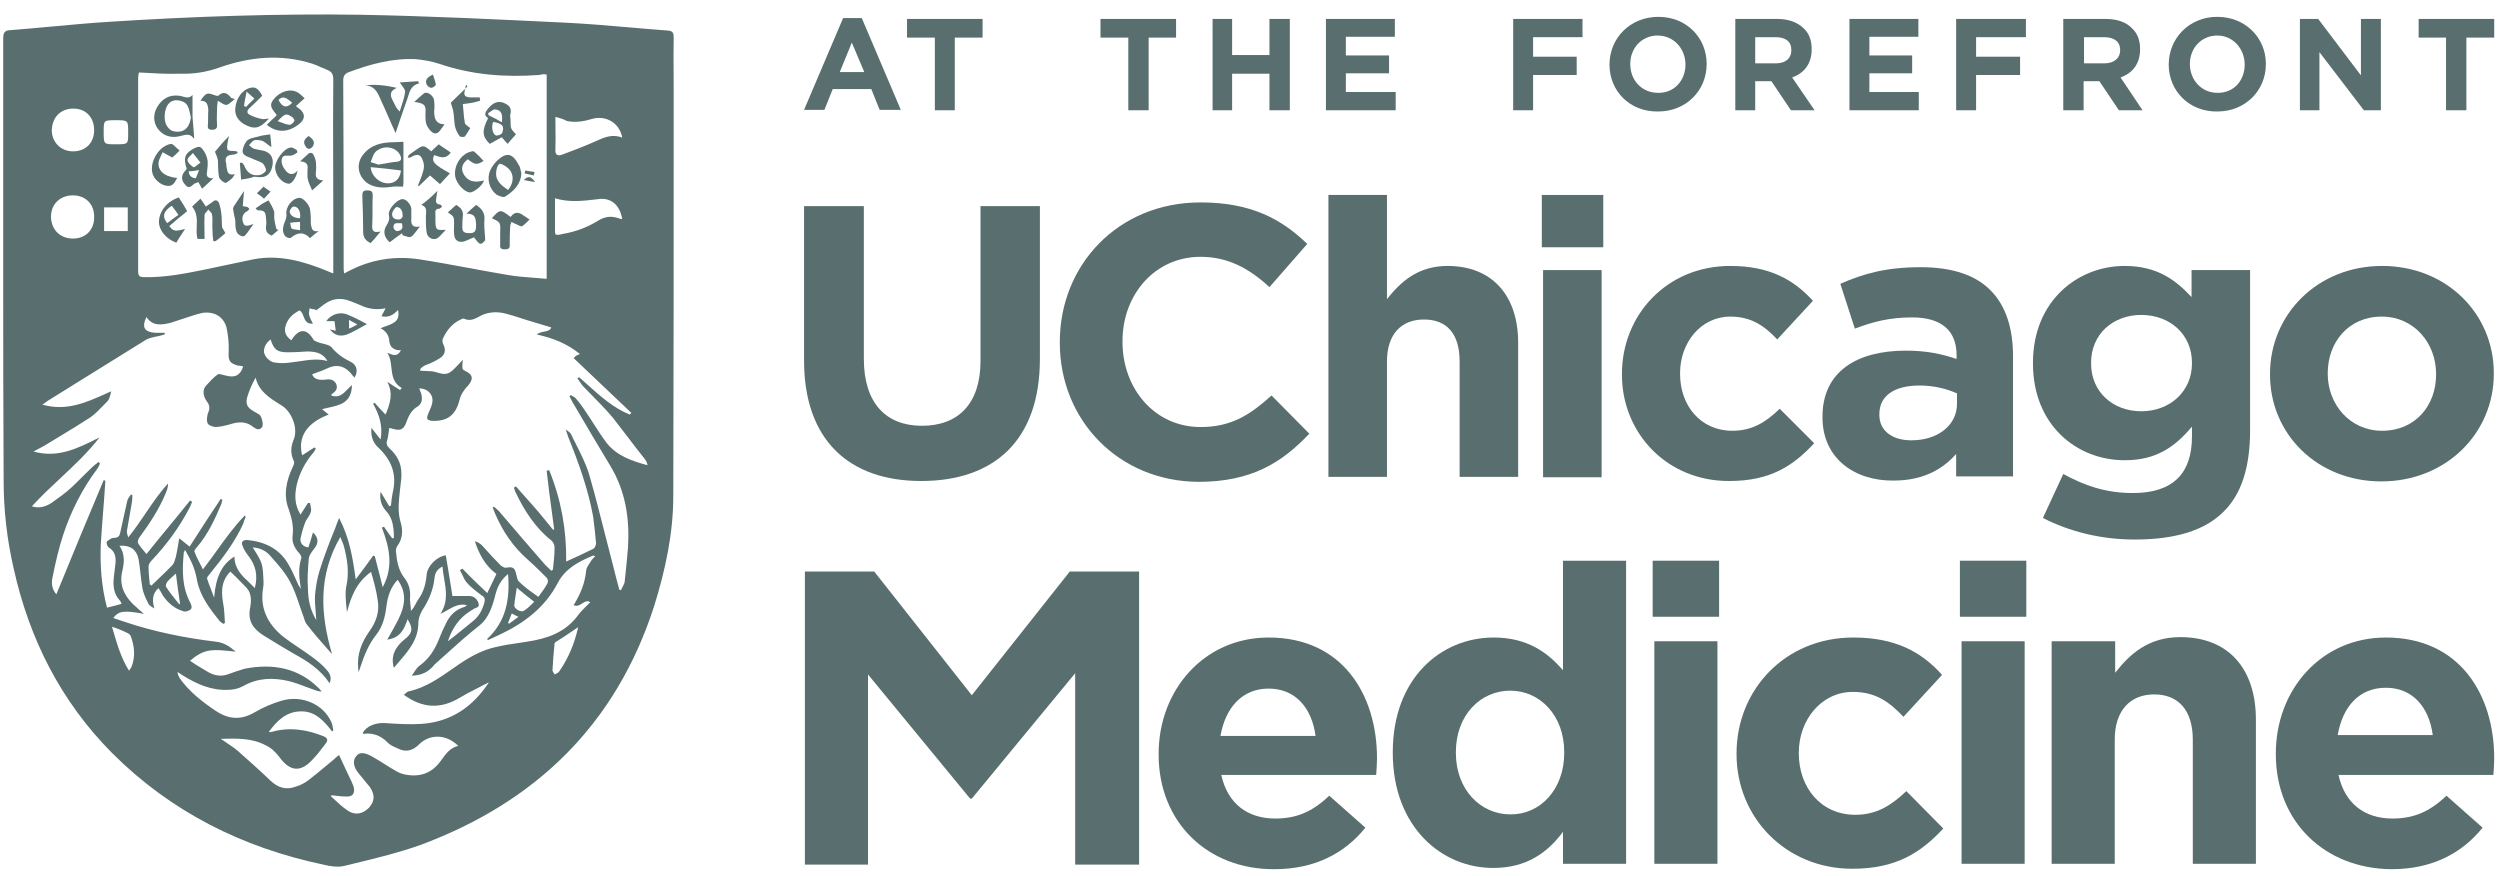 <svg xmlns="http://www.w3.org/2000/svg" fill="none" viewBox="0 0 117 41" height="41" width="117">
<path fill="#596E6E" d="M18.881 8.521V6.637C18.803 6.637 18.73 6.642 18.657 6.646L18.656 6.647C18.584 6.651 18.511 6.656 18.434 6.656C17.87 6.656 17.346 6.773 16.977 7.258C16.627 7.725 16.782 8.327 17.268 8.619C17.637 8.813 18.006 8.793 18.395 8.735C18.497 8.722 18.59 8.726 18.691 8.731C18.725 8.732 18.76 8.733 18.797 8.734C18.809 8.735 18.821 8.735 18.833 8.735L18.847 8.735L18.861 8.735C18.861 8.727 18.862 8.716 18.864 8.704C18.865 8.695 18.866 8.685 18.868 8.674L18.868 8.674C18.871 8.653 18.874 8.629 18.877 8.603C18.879 8.578 18.881 8.551 18.881 8.521ZM17.921 7.668C17.855 7.68 17.786 7.693 17.715 7.705C17.618 7.667 17.462 7.628 17.346 7.589C17.353 7.573 17.359 7.557 17.366 7.541C17.38 7.506 17.393 7.469 17.406 7.433C17.454 7.3 17.501 7.167 17.598 7.084C17.968 6.773 18.531 6.87 18.725 7.258C18.803 7.414 18.803 7.531 18.589 7.569C18.376 7.585 18.163 7.624 17.921 7.668L17.921 7.668ZM18.162 8.58C17.754 8.58 17.385 8.249 17.346 7.822C17.812 7.861 18.298 7.919 18.764 7.977C18.725 8.366 18.492 8.58 18.162 8.58Z" clip-rule="evenodd" fill-rule="evenodd"></path>
<path fill="#596E6E" d="M18.512 6.229C18.409 6 18.313 5.781 18.219 5.567L18.219 5.567C18.082 5.255 17.951 4.955 17.812 4.655L17.805 4.637C17.671 4.332 17.532 4.013 17.093 3.994C17.579 3.936 18.065 3.994 18.57 4.111C18.168 4.295 18.286 4.523 18.401 4.744C18.408 4.757 18.414 4.771 18.421 4.784C18.432 4.806 18.443 4.827 18.453 4.849C18.512 4.966 18.57 5.102 18.706 5.218C18.729 5.145 18.753 5.073 18.776 5.002C18.854 4.769 18.929 4.543 18.958 4.305C18.973 4.22 18.893 4.114 18.804 3.994C18.771 3.951 18.737 3.905 18.706 3.858C18.978 3.839 19.269 3.819 19.561 3.8C19.564 3.808 19.568 3.814 19.572 3.821C19.578 3.831 19.584 3.84 19.59 3.849C19.6 3.863 19.609 3.878 19.619 3.897C19.257 3.988 19.176 4.254 19.094 4.523C19.071 4.601 19.047 4.678 19.017 4.752C18.912 5.044 18.814 5.336 18.714 5.632L18.714 5.632C18.648 5.829 18.581 6.027 18.512 6.229Z"></path>
<path fill="#596E6E" d="M22.281 9.59C22.145 9.707 22.009 9.823 21.834 9.998C22.248 9.998 22.262 10.215 22.277 10.464L22.277 10.467L22.279 10.5L22.281 10.523C22.281 10.717 22.281 10.931 21.97 10.911C21.679 10.911 21.62 10.834 21.64 10.523C21.64 10.387 21.64 10.251 21.659 10.134C21.698 9.882 21.581 9.726 21.348 9.59C21.28 9.648 21.217 9.707 21.154 9.765L21.153 9.766C21.09 9.824 21.027 9.882 20.96 9.94C21.251 10.134 21.251 10.153 21.251 10.464C21.251 10.516 21.249 10.568 21.247 10.62C21.242 10.723 21.238 10.827 21.251 10.931C21.251 11.242 21.465 11.397 21.776 11.28L22.184 11.106C22.456 11.475 22.495 11.494 22.708 11.242C22.707 11.218 22.705 11.194 22.704 11.17L22.7 11.119L22.697 11.073L22.695 11.042L22.69 10.979C22.672 10.745 22.655 10.522 22.669 10.309C22.708 9.979 22.553 9.765 22.281 9.59Z"></path>
<path fill="#596E6E" d="M21.057 8.113C20.973 8.207 20.897 8.287 20.825 8.365L20.824 8.365C20.746 8.448 20.671 8.528 20.59 8.619C20.396 8.444 20.261 8.327 20.125 8.211L20.124 8.211C20.037 8.298 19.949 8.381 19.862 8.463C19.774 8.546 19.687 8.628 19.6 8.716C19.595 8.711 19.591 8.706 19.588 8.701C19.587 8.699 19.585 8.697 19.584 8.695C19.577 8.684 19.573 8.677 19.561 8.677C19.658 8.444 19.755 8.211 19.813 7.977C19.852 7.841 19.852 7.667 19.794 7.531C19.697 7.22 19.541 7.181 19.269 7.336L19.259 7.341L19.243 7.349C19.214 7.363 19.187 7.375 19.172 7.375C19.161 7.387 19.149 7.384 19.13 7.381C19.116 7.378 19.099 7.375 19.075 7.375C19.081 7.366 19.086 7.357 19.091 7.347C19.094 7.34 19.098 7.333 19.1 7.327C19.104 7.319 19.106 7.312 19.109 7.305C19.121 7.275 19.13 7.25 19.153 7.239C19.16 7.234 19.166 7.228 19.173 7.223C19.193 7.208 19.212 7.194 19.231 7.181C19.25 7.168 19.27 7.155 19.289 7.142L19.289 7.141C19.333 7.112 19.376 7.083 19.425 7.045C19.618 6.91 19.715 6.842 19.809 6.846C19.904 6.849 19.997 6.927 20.183 7.084C20.196 7.07 20.21 7.057 20.223 7.044C20.239 7.028 20.255 7.014 20.27 6.999C20.299 6.972 20.328 6.945 20.357 6.918L20.394 6.885L20.417 6.864C20.433 6.849 20.448 6.834 20.464 6.819C20.487 6.798 20.51 6.776 20.532 6.753C20.62 6.821 20.717 6.884 20.814 6.948L20.815 6.948L20.815 6.948C20.912 7.011 21.009 7.074 21.096 7.142C20.873 7.458 20.614 7.365 20.354 7.271L20.319 7.258C20.183 7.569 20.299 7.686 21.057 8.113Z"></path>
<path fill="#596E6E" d="M19.488 10.812C19.539 10.745 19.593 10.673 19.658 10.6C19.269 10.678 19.23 10.464 19.25 10.231V9.765C19.23 9.571 19.017 9.318 18.842 9.318C18.589 9.318 18.142 9.804 18.201 10.056C18.239 10.251 18.201 10.367 18.104 10.523C17.909 10.814 17.968 11.106 18.239 11.339C18.434 11.183 18.628 11.047 18.822 10.911C18.822 10.95 18.822 10.97 18.842 11.008C18.876 11.018 18.911 11.03 18.946 11.043C19.052 11.079 19.158 11.115 19.23 11.086C19.328 11.025 19.403 10.926 19.488 10.812ZM18.57 9.687C18.764 9.707 18.861 9.882 18.842 10.153C18.834 10.161 18.825 10.172 18.816 10.183C18.779 10.227 18.729 10.286 18.667 10.27C18.492 10.29 18.317 10.192 18.356 9.979C18.375 9.862 18.512 9.687 18.57 9.687ZM18.673 10.445C18.716 10.448 18.761 10.45 18.803 10.445C18.9 10.717 18.764 10.795 18.589 10.814C18.531 10.834 18.414 10.717 18.414 10.639C18.414 10.433 18.537 10.439 18.673 10.445Z" clip-rule="evenodd" fill-rule="evenodd"></path>
<path fill="#596E6E" d="M22.844 5.529C22.631 5.393 22.708 5.257 22.825 5.102C23.078 4.791 23.311 4.713 23.563 4.81C23.796 4.907 23.952 5.024 23.894 5.316C23.867 5.382 23.877 5.466 23.886 5.543L23.889 5.571C23.89 5.586 23.892 5.601 23.892 5.615C23.893 5.625 23.894 5.636 23.894 5.646C23.894 5.83 23.894 5.922 23.925 6.002C23.956 6.083 24.02 6.151 24.146 6.287C24.03 6.423 23.894 6.559 23.758 6.734C23.708 6.684 23.664 6.635 23.619 6.583C23.589 6.548 23.559 6.511 23.527 6.473L23.486 6.423C23.457 6.439 23.427 6.455 23.398 6.471C23.38 6.481 23.362 6.491 23.343 6.5L23.296 6.525C23.175 6.59 23.049 6.658 22.922 6.734C22.553 6.384 22.553 6.093 22.844 5.529ZM23.078 5.704C22.98 5.957 23.058 6.306 23.233 6.345C23.33 6.345 23.486 6.287 23.505 6.209C23.622 5.898 23.505 5.782 23.078 5.704ZM23.486 5.724C23.544 5.335 23.447 5.141 23.175 5.121C23.112 5.109 23.041 5.161 22.968 5.215C22.927 5.245 22.886 5.275 22.844 5.296C22.844 5.335 22.864 5.354 22.864 5.393C22.901 5.412 22.939 5.43 22.977 5.449L22.981 5.451C23.142 5.53 23.314 5.614 23.486 5.724Z" clip-rule="evenodd" fill-rule="evenodd"></path>
<path fill="#596E6E" d="M23.641 9.201C24.03 8.949 24.379 8.638 24.399 8.094C24.383 8.054 24.373 8.007 24.364 7.959C24.35 7.891 24.336 7.821 24.302 7.764C23.991 7.161 23.719 7.103 23.272 7.511C23.136 7.647 23.019 7.803 22.942 7.977C22.767 8.366 22.903 8.852 23.233 9.104C23.33 9.163 23.563 9.26 23.641 9.201ZM23.932 8.075C24.049 8.327 23.991 8.638 23.777 8.891C23.544 8.735 23.311 8.56 23.233 8.288C23.175 8.016 23.291 7.628 23.427 7.667C23.622 7.725 23.855 7.9 23.932 8.075Z" clip-rule="evenodd" fill-rule="evenodd"></path>
<path fill="#596E6E" d="M22.475 4.713C22.417 4.733 22.354 4.747 22.291 4.762C22.228 4.776 22.164 4.791 22.106 4.81C21.97 4.83 21.834 4.849 21.659 4.869C21.674 4.99 21.684 5.108 21.693 5.225C21.707 5.407 21.721 5.585 21.756 5.762C21.77 5.817 21.831 5.862 21.907 5.917C21.926 5.931 21.946 5.946 21.966 5.961C21.98 5.972 21.995 5.984 22.009 5.996C22.001 6.007 21.994 6.019 21.986 6.031C21.979 6.043 21.971 6.054 21.964 6.066C21.952 6.086 21.94 6.107 21.927 6.127L21.926 6.129L21.926 6.13C21.874 6.217 21.819 6.309 21.756 6.384C21.718 6.423 21.543 6.423 21.504 6.365C21.407 6.229 21.329 6.073 21.29 5.898C21.271 5.782 21.261 5.665 21.251 5.549C21.241 5.432 21.232 5.316 21.212 5.199C21.173 5.024 21.115 4.888 21.096 4.81C21.17 4.736 21.246 4.661 21.323 4.587C21.376 4.535 21.43 4.484 21.483 4.432L21.484 4.431C21.544 4.374 21.604 4.316 21.664 4.258C21.699 4.224 21.734 4.19 21.769 4.156L21.765 4.17C21.762 4.183 21.759 4.196 21.756 4.208C21.698 4.461 21.737 4.538 22.009 4.558H22.456C22.456 4.635 22.456 4.674 22.475 4.713Z"></path>
<path fill="#596E6E" d="M21.769 4.156C21.774 4.132 21.78 4.107 21.785 4.082L21.786 4.08L21.787 4.075C21.792 4.054 21.796 4.034 21.801 4.014C21.805 3.993 21.81 3.974 21.815 3.955C21.824 3.975 21.834 3.989 21.844 4.004C21.847 4.009 21.851 4.014 21.854 4.02C21.857 4.025 21.861 4.03 21.864 4.036C21.867 4.041 21.87 4.047 21.873 4.053C21.838 4.087 21.804 4.121 21.769 4.156Z"></path>
<path fill="#596E6E" d="M24.572 10.133C24.351 9.975 24.145 9.829 23.894 10.153C23.408 9.784 23.408 9.784 23.019 10.212C23.218 10.306 23.32 10.355 23.37 10.435C23.423 10.521 23.418 10.642 23.408 10.892V11.436C23.388 11.611 23.447 11.669 23.622 11.669C23.777 11.669 23.874 11.63 23.855 11.455C23.855 11.183 23.855 10.911 23.874 10.659C23.874 10.562 23.894 10.484 23.933 10.387C24.01 10.426 24.088 10.464 24.185 10.503C24.198 10.51 24.213 10.518 24.228 10.526L24.229 10.526C24.302 10.566 24.39 10.613 24.438 10.581C24.523 10.532 24.593 10.461 24.662 10.391C24.703 10.348 24.744 10.306 24.787 10.27C24.773 10.263 24.759 10.255 24.745 10.248C24.739 10.244 24.733 10.24 24.726 10.236C24.674 10.205 24.622 10.169 24.572 10.133Z"></path>
<path fill="#596E6E" d="M22.631 7.531C22.32 7.725 22.242 7.725 21.892 7.453C21.64 7.647 21.562 7.861 21.679 8.113C21.854 8.463 22.164 8.58 22.65 8.444C22.592 8.677 22.184 9.007 21.989 9.007C21.737 8.988 21.387 8.619 21.309 8.288C21.212 7.783 21.562 7.181 22.087 7.084C22.125 7.064 22.184 7.084 22.223 7.122C22.378 7.258 22.514 7.395 22.631 7.531Z"></path>
<path fill="#596E6E" d="M17.725 10.94L17.768 10.887L17.812 10.834C17.404 10.931 17.404 10.717 17.424 10.484C17.433 10.26 17.433 10.037 17.433 9.814C17.433 9.59 17.433 9.367 17.443 9.143C17.443 8.929 17.346 8.91 17.171 8.91C16.996 8.91 16.957 8.988 16.957 9.163C16.977 9.726 16.996 10.29 16.996 10.853C16.996 11.125 17.113 11.261 17.346 11.378C17.474 11.249 17.59 11.107 17.725 10.94Z"></path>
<path fill="#596E6E" d="M20.432 9.168L20.432 9.17C20.43 9.188 20.428 9.205 20.425 9.221C20.424 9.233 20.422 9.245 20.42 9.256C20.419 9.264 20.417 9.272 20.416 9.279C20.396 9.415 20.377 9.551 20.59 9.571C20.629 9.571 20.668 9.629 20.688 9.668C20.649 9.707 20.59 9.765 20.571 9.765C20.377 9.765 20.357 9.882 20.377 10.018V10.367C20.396 10.775 20.416 10.775 20.863 10.756C20.808 10.811 20.76 10.864 20.715 10.913C20.633 11.003 20.562 11.082 20.474 11.145C20.299 11.261 20.008 11.145 19.969 10.892C19.93 10.659 19.93 10.406 19.93 10.153C19.93 10.113 19.933 10.07 19.937 10.027C19.952 9.849 19.967 9.669 19.716 9.59C19.988 9.396 20.202 9.201 20.474 8.929C20.45 9.026 20.441 9.099 20.433 9.165L20.433 9.165L20.432 9.168Z"></path>
<path fill="#596E6E" d="M20.7 5.965C20.727 5.931 20.759 5.889 20.804 5.821C20.377 5.801 20.319 5.529 20.319 5.199C20.338 5.043 20.338 4.888 20.319 4.713C20.299 4.48 20.008 4.266 19.852 4.363C19.697 4.48 19.561 4.616 19.386 4.771C19.872 4.83 19.949 4.927 19.91 5.316C19.91 5.471 19.91 5.665 19.949 5.801C20.008 5.957 20.124 6.132 20.26 6.209C20.416 6.306 20.552 6.19 20.649 6.034C20.657 6.021 20.666 6.009 20.675 5.997C20.683 5.987 20.691 5.976 20.7 5.965Z"></path>
<path fill="#596E6E" d="M20.26 3.489C20.27 3.519 20.28 3.548 20.29 3.577C20.337 3.716 20.38 3.843 20.396 3.955C20.396 4.014 20.26 4.111 20.183 4.111C20.105 4.111 20.008 4.033 19.969 3.955C19.872 3.742 20.008 3.606 20.26 3.489Z"></path>
<path fill="#596E6E" d="M24.807 8.017C24.734 8.007 24.663 7.998 24.593 7.977C24.574 8.016 24.554 8.075 24.554 8.113C24.63 8.135 24.706 8.151 24.785 8.167C24.848 8.18 24.913 8.193 24.982 8.211C24.982 8.172 25.001 8.094 25.02 8.055C25.001 8.05 24.983 8.046 24.964 8.042C24.95 8.039 24.936 8.037 24.922 8.034C24.896 8.03 24.87 8.026 24.846 8.023L24.807 8.017L24.807 8.017Z"></path>
<path fill="#596E6E" d="M24.817 8.482C24.782 8.476 24.748 8.47 24.715 8.464C24.649 8.452 24.586 8.44 24.515 8.424C24.71 8.23 24.846 8.23 25.04 8.521C25.016 8.517 24.993 8.513 24.971 8.509L24.922 8.501L24.817 8.482Z"></path>
<path fill="#596E6E" d="M14.053 4.781C14.116 4.723 14.182 4.662 14.256 4.597C14.213 4.559 14.175 4.524 14.141 4.492C14.067 4.422 14.005 4.364 13.926 4.325C13.596 4.13 13.11 4.266 12.799 4.655C12.624 4.888 12.644 5.024 12.935 5.354V5.413C12.78 5.549 12.644 5.685 12.488 5.84C12.955 6.229 13.499 6.209 14.004 5.801C14.295 5.568 14.295 5.316 14.004 5.082C13.986 5.077 13.971 5.067 13.956 5.056C13.94 5.045 13.926 5.031 13.911 5.018L13.911 5.017C13.892 5 13.871 4.981 13.848 4.966C13.919 4.905 13.985 4.844 14.053 4.781ZM13.062 5.693C13.039 5.684 13.017 5.675 12.993 5.665C13.343 5.316 13.382 5.296 13.635 5.452C13.712 5.49 13.809 5.626 13.771 5.665C13.732 5.743 13.615 5.86 13.537 5.84C13.383 5.823 13.229 5.761 13.062 5.693ZM13.674 4.81C13.343 4.519 13.227 4.499 13.032 4.674C13.207 5.024 13.421 5.082 13.674 4.81Z" clip-rule="evenodd" fill-rule="evenodd"></path>
<path fill="#596E6E" d="M14.917 10.814C14.781 10.911 14.664 11.008 14.509 11.145C14.218 10.834 13.926 10.872 13.615 11.125C13.576 11.164 13.421 11.125 13.363 11.067C13.188 10.892 13.227 10.6 13.343 10.348C13.382 10.251 13.421 10.115 13.402 10.018C13.363 9.687 13.674 9.279 14.004 9.26C14.179 9.24 14.49 9.59 14.509 9.804C14.548 10.037 14.548 10.251 14.548 10.484C14.552 10.502 14.555 10.52 14.558 10.538C14.59 10.712 14.618 10.867 14.917 10.814ZM14.043 10.212C14.082 9.92 13.965 9.648 13.732 9.668C13.674 9.668 13.576 9.804 13.557 9.882C13.557 10.076 13.751 10.212 14.043 10.212ZM14.043 10.387C13.887 10.387 13.732 10.406 13.577 10.425L13.576 10.426C13.592 10.466 13.598 10.512 13.604 10.556C13.612 10.618 13.62 10.675 13.654 10.698C13.71 10.731 13.787 10.739 13.867 10.747H13.867C13.9 10.751 13.934 10.754 13.967 10.759C13.993 10.763 14.018 10.768 14.043 10.775V10.387Z" clip-rule="evenodd" fill-rule="evenodd"></path>
<path fill="#596E6E" d="M9.01 5.471V4.441C8.868 4.612 8.704 4.564 8.551 4.518C8.495 4.501 8.44 4.485 8.389 4.48C7.922 4.422 7.592 4.616 7.359 5.005C7.165 5.335 7.165 5.704 7.378 6.015C7.631 6.365 8.019 6.481 8.447 6.365C8.463 6.361 8.48 6.356 8.496 6.352C8.71 6.297 8.906 6.247 9.069 6.481C9.069 6.481 9.086 6.473 9.091 6.467C9.092 6.466 9.093 6.466 9.093 6.465C9.093 6.465 9.094 6.464 9.094 6.464C9.094 6.464 9.093 6.463 9.093 6.463C9.093 6.463 9.093 6.463 9.092 6.462L9.091 6.462L9.091 6.462L9.089 6.462L9.088 6.462C9.078 6.297 9.064 6.131 9.049 5.966C9.035 5.801 9.02 5.636 9.01 5.471ZM8.893 5.321C8.905 5.379 8.918 5.436 8.933 5.49C8.894 5.801 8.777 6.034 8.525 6.132C8.369 6.19 8.117 6.17 8 6.093C7.709 5.898 7.67 5.549 7.728 5.218C7.786 4.966 7.903 4.733 8.194 4.694C8.369 4.674 8.622 4.752 8.719 4.869C8.82 4.984 8.857 5.154 8.893 5.321Z" clip-rule="evenodd" fill-rule="evenodd"></path>
<path fill="#596E6E" d="M9.977 11.237C9.959 11.079 9.943 10.934 9.943 10.756C9.935 10.656 9.937 10.556 9.939 10.456V10.456C9.943 10.323 9.946 10.19 9.924 10.056C9.924 9.988 9.867 9.93 9.812 9.874C9.789 9.851 9.766 9.827 9.749 9.804C9.736 9.826 9.719 9.847 9.702 9.867C9.69 9.882 9.676 9.897 9.663 9.911C9.617 9.962 9.574 10.009 9.574 10.056C9.561 10.303 9.565 10.559 9.57 10.811C9.571 10.89 9.572 10.968 9.573 11.046C9.574 11.092 9.574 11.138 9.574 11.183H9.244C9.192 10.99 9.199 10.792 9.207 10.594C9.219 10.274 9.231 9.956 8.991 9.668C9.047 9.612 9.108 9.556 9.17 9.497L9.174 9.495C9.196 9.473 9.22 9.452 9.243 9.43C9.269 9.406 9.294 9.382 9.32 9.357C9.329 9.348 9.338 9.34 9.347 9.331C9.358 9.32 9.369 9.31 9.38 9.299C9.449 9.382 9.509 9.476 9.566 9.566L9.566 9.566C9.589 9.601 9.61 9.635 9.632 9.668C9.667 9.64 9.704 9.615 9.742 9.59L9.761 9.578C9.769 9.572 9.778 9.567 9.787 9.561C9.812 9.545 9.838 9.529 9.862 9.513C9.881 9.5 9.9 9.487 9.918 9.474L9.922 9.47C9.929 9.465 9.936 9.46 9.943 9.454C10.079 9.318 10.196 9.376 10.254 9.512C10.293 9.648 10.332 9.784 10.351 9.94C10.374 10.068 10.377 10.204 10.379 10.342C10.381 10.434 10.382 10.527 10.39 10.62C10.4 10.659 10.425 10.699 10.455 10.746C10.483 10.792 10.517 10.845 10.545 10.911C10.444 11.013 10.312 11.115 10.164 11.229L10.098 11.28C10.056 11.295 10.023 11.288 10.001 11.283L10 11.283L9.998 11.283C9.996 11.282 9.994 11.282 9.992 11.282L9.99 11.281C9.988 11.281 9.987 11.281 9.986 11.281L9.983 11.28L9.982 11.28L9.977 11.237Z"></path>
<path fill="#596E6E" d="M11.225 7.628C11.245 7.9 11.264 8.172 11.284 8.405C11.313 8.4 11.342 8.396 11.37 8.392C11.577 8.361 11.732 8.337 11.886 8.269C11.933 8.269 11.983 8.275 12.033 8.282H12.034C12.107 8.291 12.178 8.3 12.236 8.288C12.527 8.288 12.722 8.036 12.76 7.686C12.799 7.375 12.663 7.161 12.372 7.064C12.352 7.059 12.333 7.055 12.314 7.051C12.3 7.047 12.286 7.044 12.271 7.041C12.227 7.032 12.183 7.024 12.139 7.016C12.061 7.001 11.983 6.986 11.905 6.967C11.836 6.953 11.777 6.9 11.721 6.85C11.706 6.836 11.691 6.823 11.676 6.811C11.668 6.804 11.661 6.798 11.653 6.792C11.661 6.784 11.67 6.775 11.678 6.766C11.691 6.751 11.705 6.736 11.719 6.72C11.776 6.655 11.835 6.587 11.905 6.559C12.022 6.54 12.177 6.559 12.294 6.598C12.36 6.631 12.425 6.682 12.501 6.741C12.56 6.787 12.625 6.838 12.702 6.889C12.693 6.774 12.684 6.671 12.675 6.578C12.672 6.541 12.668 6.505 12.665 6.47C12.658 6.403 12.651 6.343 12.644 6.287C12.557 6.304 12.482 6.314 12.413 6.323L12.409 6.323C12.392 6.326 12.375 6.328 12.358 6.33C12.343 6.332 12.327 6.334 12.312 6.336C12.266 6.344 12.222 6.352 12.177 6.365C12.115 6.384 12.05 6.398 11.986 6.413C11.851 6.444 11.719 6.474 11.614 6.54C11.478 6.637 11.4 6.831 11.361 7.006C11.303 7.22 11.517 7.317 11.692 7.375C11.747 7.403 11.803 7.427 11.86 7.45C11.896 7.465 11.932 7.479 11.968 7.492L11.968 7.493C12.075 7.534 12.181 7.575 12.275 7.628C12.352 7.686 12.449 7.861 12.449 7.977C12.43 8.055 12.255 8.172 12.158 8.191C11.789 8.249 11.556 8.094 11.42 7.725C11.381 7.686 11.361 7.647 11.322 7.608C11.284 7.608 11.264 7.628 11.225 7.628Z"></path>
<path fill="#596E6E" d="M9.982 8.347C9.883 8.437 9.8 8.514 9.723 8.587L9.722 8.588L9.71 8.599L9.703 8.606C9.665 8.641 9.629 8.676 9.592 8.71L9.574 8.726C9.536 8.761 9.498 8.796 9.457 8.832C9.399 8.735 9.341 8.619 9.282 8.521C9.268 8.531 9.25 8.539 9.232 8.545C9.22 8.549 9.207 8.553 9.194 8.557C9.149 8.571 9.102 8.585 9.069 8.619C9.057 8.628 9.046 8.638 9.035 8.647C8.929 8.739 8.82 8.833 8.68 8.657C8.505 8.483 8.466 8.269 8.602 8.075C8.622 8.045 8.646 8.016 8.67 7.987C8.678 7.977 8.687 7.968 8.695 7.958L8.701 7.95L8.705 7.944L8.714 7.934C8.719 7.926 8.725 7.919 8.73 7.912C8.733 7.908 8.736 7.904 8.738 7.9C8.583 7.414 8.641 7.22 8.972 7.006C9.088 6.928 9.321 6.831 9.38 6.889C9.535 7.006 9.632 7.2 9.69 7.395C9.74 7.558 9.72 7.749 9.701 7.933L9.701 7.934C9.697 7.968 9.693 8.002 9.69 8.036C9.652 8.23 9.69 8.347 9.982 8.347ZM9.38 7.608C9.305 7.515 9.244 7.436 9.19 7.366C9.131 7.289 9.081 7.222 9.03 7.161C9 7.197 8.962 7.233 8.926 7.269C8.843 7.348 8.764 7.425 8.777 7.492C8.777 7.608 8.933 7.744 9.049 7.822C9.078 7.85 9.158 7.785 9.26 7.702C9.288 7.68 9.318 7.656 9.348 7.632C9.359 7.624 9.369 7.616 9.38 7.608ZM8.835 8.016C8.835 8.249 9.01 8.327 9.146 8.347C9.169 8.347 9.198 8.268 9.234 8.171C9.26 8.102 9.289 8.023 9.321 7.958C9.108 7.997 8.991 8.016 8.835 8.016Z" clip-rule="evenodd" fill-rule="evenodd"></path>
<path fill="#596E6E" d="M11.556 5.879C11.944 6.054 12.177 5.996 12.585 5.549C12.567 5.551 12.55 5.553 12.534 5.555L12.507 5.558L12.485 5.561L12.481 5.561C12.37 5.575 12.301 5.583 12.255 5.568C12.061 5.529 11.867 5.471 11.692 5.374C11.556 5.316 11.536 5.18 11.672 5.063C11.886 4.869 12.08 4.674 12.275 4.48C12.08 4.13 11.944 4.053 11.711 4.111C11.322 4.208 11.05 4.616 11.012 5.063C10.973 5.413 11.167 5.704 11.556 5.879ZM11.517 5.005C11.478 4.985 11.459 4.966 11.42 4.966C11.43 4.848 11.453 4.737 11.477 4.615L11.477 4.615L11.477 4.615C11.497 4.515 11.519 4.408 11.536 4.286C11.596 4.339 11.647 4.383 11.692 4.422L11.736 4.46L11.763 4.485L11.78 4.499C11.791 4.509 11.802 4.519 11.812 4.528L11.826 4.54C11.84 4.553 11.853 4.566 11.867 4.578C11.874 4.586 11.882 4.593 11.89 4.6C11.895 4.606 11.9 4.611 11.905 4.616C11.859 4.662 11.813 4.706 11.768 4.749C11.679 4.833 11.594 4.915 11.517 5.005Z" clip-rule="evenodd" fill-rule="evenodd"></path>
<path fill="#596E6E" d="M8.253 11.358C7.767 11.183 7.437 10.775 7.437 10.367C7.456 9.882 7.825 9.415 8.369 9.24C8.393 9.28 8.418 9.32 8.443 9.361L8.459 9.386L8.496 9.443C8.579 9.575 8.669 9.716 8.758 9.882L8.758 9.882C8.622 9.998 8.486 10.115 8.33 10.231L7.922 10.581C8.117 10.834 8.194 10.834 8.661 10.717C8.615 10.788 8.568 10.859 8.52 10.931C8.425 11.073 8.33 11.216 8.253 11.358ZM8.15 9.777L8.15 9.777C8.111 9.727 8.074 9.678 8.039 9.629C7.65 9.882 7.573 10.134 7.825 10.445C8 10.309 8.155 10.192 8.35 10.056C8.324 10.015 8.296 9.974 8.268 9.935C8.259 9.922 8.249 9.909 8.239 9.895L8.22 9.87C8.197 9.838 8.173 9.808 8.15 9.777Z" clip-rule="evenodd" fill-rule="evenodd"></path>
<path fill="#596E6E" d="M10.06 4.461C9.69 4.325 9.652 4.325 9.38 4.713C9.69 4.713 9.729 4.907 9.749 5.141C9.739 5.267 9.739 5.384 9.739 5.5C9.739 5.617 9.739 5.733 9.729 5.86C9.71 6.015 9.768 6.073 9.924 6.073C10.079 6.073 10.176 6.015 10.157 5.84C10.144 5.671 10.148 5.493 10.152 5.318V5.318L10.154 5.251C10.155 5.221 10.155 5.192 10.156 5.162L10.156 5.132L10.156 5.112C10.157 5.095 10.157 5.079 10.157 5.063C10.157 4.946 10.176 4.83 10.196 4.713C10.221 4.729 10.247 4.746 10.272 4.762C10.401 4.845 10.523 4.924 10.604 4.907C10.684 4.894 10.764 4.825 10.857 4.746C10.876 4.73 10.896 4.713 10.916 4.696C10.94 4.676 10.966 4.655 10.992 4.636C10.943 4.619 10.908 4.61 10.882 4.603C10.867 4.599 10.855 4.596 10.846 4.593C10.841 4.591 10.836 4.589 10.832 4.587C10.829 4.586 10.827 4.585 10.825 4.583C10.822 4.581 10.819 4.579 10.817 4.577C10.643 4.363 10.468 4.247 10.215 4.48C10.196 4.499 10.098 4.48 10.06 4.461Z"></path>
<path fill="#596E6E" d="M8.408 7.045C8.253 7.2 8.155 7.297 8.058 7.375C8.019 7.356 8.019 7.336 8 7.336C7.973 7.323 7.945 7.308 7.916 7.293C7.883 7.275 7.849 7.257 7.814 7.237C7.748 7.201 7.68 7.162 7.611 7.122C7.6 7.147 7.589 7.172 7.578 7.196C7.569 7.213 7.561 7.231 7.552 7.248L7.551 7.25C7.49 7.376 7.432 7.496 7.417 7.628C7.398 7.958 7.65 8.191 7.981 8.269C8.053 8.298 8.115 8.305 8.198 8.315C8.217 8.317 8.238 8.32 8.261 8.323C8.271 8.324 8.281 8.326 8.291 8.327C8.274 8.356 8.258 8.386 8.242 8.415C8.152 8.58 8.07 8.729 7.806 8.696C7.495 8.657 7.184 8.366 7.126 8.075C7.009 7.531 7.475 6.792 8.019 6.734C8.067 6.734 8.143 6.806 8.23 6.888C8.286 6.942 8.347 6.999 8.408 7.045Z"></path>
<path fill="#596E6E" d="M10.938 8.238C10.953 8.213 10.97 8.185 10.992 8.152C10.676 8.223 10.646 8.054 10.614 7.878C10.611 7.859 10.607 7.84 10.604 7.822C10.599 7.804 10.597 7.788 10.595 7.772C10.594 7.753 10.594 7.736 10.594 7.72C10.594 7.691 10.594 7.667 10.584 7.647C10.507 7.375 10.604 7.258 10.895 7.239C10.973 7.239 11.05 7.2 11.128 7.161L11.089 7.084C11.085 7.084 11.08 7.083 11.075 7.083C11.069 7.083 11.063 7.082 11.057 7.082C11.039 7.08 11.02 7.077 11.002 7.074C10.987 7.071 10.972 7.069 10.957 7.067C10.943 7.065 10.929 7.064 10.915 7.064C10.623 7.064 10.604 7.025 10.643 6.734C10.662 6.617 10.681 6.501 10.72 6.365C10.448 6.637 10.235 6.889 10.06 7.103C10.118 7.239 10.176 7.375 10.196 7.492C10.197 7.515 10.199 7.538 10.2 7.562C10.201 7.579 10.202 7.595 10.202 7.612C10.204 7.66 10.205 7.708 10.206 7.756C10.211 7.936 10.215 8.121 10.254 8.288C10.273 8.385 10.429 8.521 10.545 8.56C10.6 8.56 10.704 8.476 10.796 8.402L10.817 8.385C10.873 8.343 10.899 8.301 10.938 8.238Z"></path>
<path fill="#596E6E" d="M11.42 8.968L11.419 8.971L11.419 8.971C11.409 9.08 11.4 9.19 11.39 9.304C11.38 9.413 11.371 9.526 11.361 9.648C11.459 9.668 11.517 9.668 11.575 9.687C11.614 9.707 11.653 9.745 11.672 9.784C11.659 9.798 11.647 9.812 11.636 9.825C11.617 9.848 11.6 9.869 11.575 9.882C11.381 9.959 11.284 10.192 11.381 10.425C11.439 10.6 11.536 10.6 11.867 10.484C11.803 10.568 11.75 10.645 11.701 10.715C11.616 10.839 11.545 10.941 11.459 11.028C11.361 11.125 11.089 10.989 11.05 10.775C11.012 10.62 11.012 10.445 11.012 10.309C10.973 10.134 10.934 9.979 10.915 9.823C10.895 9.784 10.915 9.726 10.934 9.668L11.4 8.968C11.361 8.949 11.4 8.949 11.42 8.968Z"></path>
<path fill="#596E6E" d="M13.499 8.599C13.654 8.619 13.868 8.327 13.926 7.977C13.712 8.249 13.499 8.152 13.363 7.977C13.246 7.841 13.149 7.628 13.188 7.453C13.215 7.275 13.348 7.28 13.485 7.285C13.543 7.287 13.602 7.289 13.654 7.278C13.732 7.258 13.829 7.2 13.907 7.142C13.926 7.142 13.907 7.045 13.887 7.025C13.87 7.015 13.852 7.004 13.835 6.992C13.75 6.937 13.656 6.877 13.576 6.909C13.265 6.967 12.857 7.531 12.877 7.861C12.896 8.211 13.188 8.56 13.499 8.599Z"></path>
<path fill="#596E6E" d="M11.964 9.746C11.993 9.723 12.026 9.704 12.059 9.684C12.113 9.652 12.168 9.619 12.216 9.571C12.243 9.553 12.271 9.536 12.299 9.52C12.343 9.495 12.388 9.472 12.431 9.449L12.432 9.449L12.433 9.448C12.481 9.424 12.527 9.4 12.566 9.376C12.663 9.532 12.76 9.707 12.819 9.862C12.841 9.928 12.838 10.001 12.835 10.076C12.832 10.133 12.83 10.192 12.838 10.251C12.857 10.406 12.896 10.562 12.935 10.717C12.938 10.719 12.941 10.72 12.944 10.722L12.953 10.726L12.963 10.732C12.976 10.74 12.987 10.746 12.999 10.75C13.009 10.754 13.02 10.756 13.032 10.756C13.009 10.779 12.985 10.801 12.96 10.823L12.951 10.831L12.944 10.836L12.934 10.845L12.915 10.861C12.902 10.871 12.889 10.882 12.877 10.892L12.877 10.892C12.823 10.936 12.77 10.979 12.722 11.028C12.508 10.95 12.43 10.814 12.449 10.62C12.469 10.484 12.469 10.367 12.449 10.231C12.43 9.901 12.372 9.843 12.061 9.843C12.003 9.804 11.983 9.784 11.964 9.746Z"></path>
<path fill="#596E6E" d="M14.535 8.743L14.535 8.744C14.558 8.796 14.582 8.85 14.606 8.91C14.704 8.822 14.786 8.749 14.869 8.677C14.951 8.604 15.034 8.531 15.131 8.444C14.82 8.424 14.762 8.288 14.781 8.094C14.8 7.919 14.8 7.725 14.781 7.55C14.762 7.433 14.703 7.297 14.645 7.2C14.626 7.161 14.509 7.142 14.47 7.161C14.395 7.227 14.325 7.292 14.257 7.356C14.184 7.424 14.113 7.49 14.043 7.55C14.334 7.569 14.431 7.686 14.392 7.939C14.392 7.977 14.391 8.016 14.39 8.056L14.39 8.057C14.386 8.178 14.383 8.303 14.412 8.405C14.438 8.525 14.483 8.626 14.534 8.741L14.534 8.741L14.535 8.743Z"></path>
<path fill="#596E6E" d="M14.451 6.365C14.626 6.501 14.781 6.637 14.626 6.87C14.528 6.986 14.392 7.006 14.315 6.87C14.159 6.656 14.237 6.501 14.451 6.365Z"></path>
<path fill="#596E6E" d="M12.663 8.968C12.547 8.891 12.43 8.813 12.333 8.735L12.022 9.046C12.139 9.124 12.255 9.201 12.352 9.299C12.372 9.279 12.392 9.259 12.411 9.239C12.42 9.229 12.429 9.22 12.438 9.21L12.453 9.194L12.463 9.183C12.473 9.172 12.484 9.16 12.495 9.149L12.522 9.119C12.57 9.065 12.617 9.015 12.663 8.968Z"></path>
<path fill="#596E6E" d="M15.655 15.031L15.655 15.03H15.267C15.5 14.7 15.927 14.564 16.297 14.739C16.588 14.855 16.879 15.011 17.171 15.166C16.899 15.322 16.627 15.477 16.335 15.613C15.966 15.788 15.655 15.71 15.442 15.419C15.469 15.424 15.495 15.43 15.52 15.435C15.539 15.44 15.558 15.444 15.577 15.448L15.577 15.448C15.621 15.458 15.665 15.467 15.714 15.477C15.694 15.303 15.675 15.167 15.655 15.031ZM16.335 14.972V15.38C16.471 15.322 16.588 15.264 16.724 15.186C16.695 15.169 16.667 15.154 16.639 15.138C16.602 15.118 16.566 15.098 16.53 15.079L16.48 15.052C16.462 15.043 16.444 15.033 16.426 15.023C16.397 15.007 16.366 14.99 16.335 14.972Z" clip-rule="evenodd" fill-rule="evenodd"></path>
<path fill="#596E6E" d="M0.15 1.799V12.777C0.15 15.982 0.15 19.227 0.17 22.491C0.17 23.871 0.325 25.231 0.636 26.591C1.374 29.914 2.851 32.828 5.241 35.237C8 37.996 11.342 39.667 15.131 40.464C15.442 40.542 15.811 40.6 16.122 40.522L16.192 40.505C16.251 40.491 16.31 40.476 16.369 40.462C16.451 40.442 16.533 40.422 16.616 40.402L16.616 40.402L16.616 40.402C17.64 40.153 18.671 39.902 19.658 39.551C25.059 37.55 28.829 33.916 30.616 28.359C31.141 26.669 31.51 24.959 31.51 23.21C31.529 16.915 31.529 10.62 31.529 4.325C31.529 4.04 31.527 3.755 31.525 3.47C31.521 2.9 31.517 2.33 31.529 1.76C31.529 1.546 31.491 1.449 31.258 1.43C30.671 1.387 30.082 1.336 29.491 1.285H29.491C28.477 1.197 27.458 1.109 26.439 1.06L26.436 1.06C23.251 0.905 20.065 0.75 16.899 0.691C12.955 0.633 9.03 0.769 5.086 1.022C4.197 1.078 3.308 1.16 2.423 1.242L2.419 1.242C1.777 1.302 1.137 1.361 0.5 1.41C0.228 1.41 0.15 1.527 0.15 1.799ZM22.858 27.645L22.805 27.757L22.778 27.731C22.399 27.371 22.038 27.028 21.64 26.611C21.62 26.63 21.601 26.64 21.581 26.649C21.562 26.659 21.543 26.669 21.523 26.688C21.573 26.763 21.612 26.849 21.652 26.935C21.704 27.049 21.756 27.163 21.834 27.252C22.003 27.454 22.23 27.627 22.452 27.797L22.453 27.797L22.453 27.797C22.486 27.823 22.52 27.848 22.553 27.873C22.689 27.951 22.708 28.048 22.669 28.204C22.572 28.553 22.417 28.845 22.125 29.078C22.102 29.097 22.078 29.116 22.055 29.135L22.022 29.161L21.989 29.188C21.94 29.228 21.891 29.268 21.842 29.308L21.737 29.393C21.478 29.605 21.219 29.817 20.96 30.011C21.154 29.428 21.465 28.942 21.989 28.612C22.001 28.6 22.016 28.59 22.033 28.581C22.044 28.575 22.056 28.569 22.067 28.563C22.096 28.549 22.125 28.534 22.145 28.515C22.151 28.508 22.159 28.502 22.168 28.497C22.175 28.492 22.184 28.487 22.194 28.483C22.211 28.475 22.23 28.468 22.25 28.46C22.34 28.426 22.438 28.39 22.398 28.243C22.339 28.048 22.203 27.893 21.951 27.893H21.173C21.147 27.728 21.12 27.561 21.093 27.39C21.022 26.938 20.947 26.469 20.863 25.989C20.435 26.047 20.008 26.494 19.969 26.883C19.93 27.31 19.833 27.699 19.58 28.048C19.534 28.11 19.497 28.18 19.459 28.253C19.4 28.366 19.337 28.486 19.23 28.592C19.23 28.538 19.227 28.485 19.223 28.432C19.219 28.386 19.213 28.341 19.208 28.296L19.208 28.296C19.194 28.172 19.181 28.052 19.192 27.932C19.211 27.602 19.133 27.31 18.92 27.038C18.648 26.688 18.57 26.261 18.531 25.814C18.512 25.736 18.55 25.62 18.589 25.561C18.842 25.231 18.861 24.843 18.764 24.493C18.603 23.991 18.656 23.506 18.711 23.007C18.716 22.965 18.721 22.922 18.725 22.88C18.732 22.794 18.743 22.71 18.754 22.627C18.775 22.466 18.796 22.308 18.784 22.142C18.784 21.675 18.57 21.287 18.22 20.976C18.104 20.859 18.065 20.762 18.123 20.587C18.159 20.481 18.172 20.367 18.187 20.25C18.196 20.176 18.205 20.1 18.22 20.024C18.259 20.034 18.293 20.043 18.327 20.053L18.327 20.053L18.354 20.061C18.379 20.068 18.405 20.075 18.434 20.082C18.725 20.16 18.881 20.102 18.997 19.81C19.114 19.48 19.25 19.188 19.561 19.014C19.755 18.878 19.774 18.664 19.716 18.431C19.697 18.392 19.682 18.348 19.668 18.304C19.653 18.261 19.639 18.217 19.619 18.178C20.047 18.178 20.319 18.508 20.221 18.897C20.199 18.999 20.156 19.095 20.113 19.192C20.082 19.26 20.051 19.329 20.027 19.402C19.949 19.577 19.988 19.674 20.202 19.694C20.94 19.732 21.329 19.422 21.504 18.722C21.562 18.47 21.718 18.236 21.892 18.061C22.164 17.751 22.145 17.537 21.776 17.362C21.725 17.337 21.691 17.32 21.669 17.292C21.625 17.236 21.633 17.138 21.659 16.837C21.523 16.993 21.407 17.109 21.309 17.207C20.999 17.537 20.843 17.556 20.416 17.42C20.275 17.373 20.127 17.369 19.973 17.364C19.871 17.361 19.766 17.358 19.658 17.343C19.658 17.245 19.755 17.168 19.91 17.09C20.144 17.012 20.377 16.896 20.59 16.76C20.804 16.624 20.882 16.41 20.765 16.157C20.707 16.06 20.688 15.924 20.727 15.847C20.901 15.458 21.173 15.128 21.562 14.953C21.601 14.933 21.679 14.894 21.718 14.914C21.998 15.046 22.223 14.925 22.451 14.803C22.491 14.781 22.532 14.759 22.572 14.739C22.942 14.584 23.311 14.584 23.68 14.681C23.901 14.736 24.132 14.811 24.359 14.885L24.36 14.885C24.452 14.915 24.543 14.944 24.632 14.972C24.878 15.05 25.141 15.128 25.405 15.205C25.537 15.244 25.668 15.283 25.798 15.322C25.754 15.464 25.625 15.489 25.475 15.519C25.358 15.542 25.228 15.567 25.118 15.652C25.895 15.827 26.536 16.08 27.138 16.565C27.091 16.594 27.053 16.608 27.023 16.62C26.989 16.633 26.964 16.642 26.944 16.663L26.847 16.76C27.293 17.186 27.744 17.613 28.195 18.04L28.198 18.043C28.65 18.47 29.101 18.897 29.548 19.324L29.47 19.402C28.716 19.097 28.094 18.541 27.485 17.995L27.484 17.994C27.403 17.922 27.323 17.85 27.243 17.779C27.195 17.737 27.147 17.695 27.099 17.653C27.082 17.662 27.072 17.671 27.063 17.68L27.061 17.683C27.051 17.692 27.041 17.702 27.022 17.712C27.074 17.773 27.115 17.834 27.154 17.894L27.174 17.923C27.18 17.932 27.186 17.941 27.192 17.949L27.2 17.962L27.209 17.975C27.213 17.98 27.217 17.985 27.22 17.99C27.234 18.008 27.247 18.026 27.262 18.044C27.278 18.063 27.295 18.082 27.313 18.1C27.446 18.238 27.578 18.373 27.71 18.507L27.71 18.508C28.042 18.845 28.367 19.177 28.673 19.538C28.91 19.839 29.142 20.143 29.377 20.45L29.378 20.453C29.643 20.8 29.911 21.15 30.189 21.5C30.247 21.578 30.286 21.675 30.305 21.773C29.587 21.578 28.887 21.345 28.401 20.743C28.18 20.451 27.979 20.139 27.779 19.826C27.645 19.618 27.511 19.41 27.372 19.208C27.255 19.033 27.119 18.839 26.963 18.664C26.919 18.605 26.853 18.568 26.781 18.529C26.758 18.516 26.735 18.503 26.711 18.489L26.653 18.547C26.682 18.598 26.708 18.652 26.735 18.706C26.779 18.797 26.825 18.89 26.886 18.975C27.43 19.907 27.993 20.859 28.557 21.792C29.276 22.977 29.47 24.26 29.392 25.6C29.353 26.125 29.295 26.649 29.237 27.194C29.237 27.279 29.191 27.364 29.142 27.455C29.113 27.508 29.084 27.563 29.062 27.621L29.061 27.621C29.039 27.61 29.03 27.605 29.018 27.603C29.01 27.602 29 27.602 28.984 27.602C28.951 27.47 28.915 27.336 28.878 27.199C28.851 27.096 28.823 26.992 28.796 26.888C28.773 26.802 28.752 26.716 28.732 26.63C28.597 26.119 28.467 25.605 28.337 25.091C28.091 24.119 27.845 23.146 27.566 22.181C27.418 21.707 27.191 21.256 26.962 20.801L26.96 20.796C26.919 20.715 26.878 20.634 26.838 20.553C26.808 20.494 26.779 20.434 26.75 20.374C26.711 20.257 26.594 20.179 26.478 20.102L26.594 20.451C27.08 21.656 27.527 22.899 27.76 24.182C27.818 24.609 27.857 25.017 27.896 25.425C27.896 25.503 27.838 25.639 27.78 25.678C27.352 25.892 26.925 26.086 26.497 26.28C26.517 24.804 26.264 23.385 25.701 22.006C25.692 22.006 25.678 22.009 25.661 22.013C25.648 22.016 25.633 22.019 25.619 22.022C25.607 22.024 25.595 22.025 25.584 22.025C25.649 22.647 25.731 23.252 25.813 23.856L25.843 24.077C25.856 24.177 25.87 24.277 25.883 24.377C25.89 24.425 25.896 24.473 25.902 24.522C25.913 24.602 25.923 24.684 25.934 24.765L25.895 24.804L25.86 24.762L25.828 24.723C25.765 24.647 25.703 24.571 25.641 24.495L25.59 24.432L25.589 24.431L25.589 24.43C25.476 24.292 25.364 24.154 25.25 24.019C25.219 23.981 25.187 23.944 25.155 23.906C25.117 23.862 25.079 23.818 25.04 23.774C24.957 23.679 24.872 23.583 24.786 23.486L24.57 23.242C24.488 23.15 24.407 23.059 24.326 22.968L24.146 22.764C24.135 22.769 24.126 22.774 24.117 22.78C24.114 22.782 24.11 22.784 24.107 22.787L24.098 22.793C24.093 22.796 24.088 22.799 24.083 22.802L24.08 22.804L24.075 22.807C24.071 22.81 24.067 22.812 24.062 22.815C24.058 22.817 24.054 22.819 24.049 22.822C24.088 22.899 24.088 22.977 24.127 23.035C24.535 23.89 25.04 24.687 25.798 25.289C25.895 25.367 25.953 25.503 25.953 25.62C25.953 25.969 25.914 26.319 25.875 26.669L25.875 26.669L25.798 26.708C25.681 26.591 25.545 26.475 25.448 26.358C24.768 25.581 24.088 24.784 23.408 23.988C23.337 23.899 23.249 23.826 23.146 23.74L23.116 23.715C23.097 23.715 23.097 23.735 23.058 23.754L23.175 24.046C23.524 24.862 24.01 25.581 24.69 26.183C25.001 26.455 25.293 26.747 25.584 27.038C25.642 27.096 25.662 27.232 25.623 27.291C25.527 27.483 25.404 27.649 25.277 27.821C25.25 27.858 25.223 27.894 25.195 27.932L25.13 27.885L25.129 27.885L25.129 27.885C24.823 27.67 24.537 27.468 24.302 27.232C24.232 27.177 24.212 27.091 24.192 27.003C24.187 26.98 24.182 26.958 24.176 26.935C24.174 26.928 24.172 26.922 24.17 26.915L24.168 26.91L24.166 26.902C24.088 26.552 24.01 26.513 23.66 26.572C23.602 26.572 23.505 26.513 23.447 26.475C23.155 26.183 22.883 25.892 22.611 25.581C22.514 25.464 22.398 25.387 22.223 25.328C22.417 25.93 22.708 26.475 23.233 26.863C23.113 27.104 22.992 27.36 22.858 27.645ZM19.388 31.449C19.352 31.503 19.314 31.562 19.269 31.623C19.716 31.604 20.047 31.468 20.338 31.099C20.507 30.948 20.674 30.798 20.84 30.648L20.843 30.646C21.363 30.177 21.878 29.713 22.436 29.273C22.883 28.923 23.058 28.34 23.194 27.796C23.291 27.446 23.427 27.155 23.777 26.863C23.874 28.048 23.68 29.098 22.786 29.914C22.805 29.914 22.825 29.933 22.844 29.953C22.932 29.914 23.014 29.875 23.097 29.836C23.18 29.797 23.262 29.758 23.35 29.719C24.515 29.175 25.506 28.437 26.109 27.271C26.458 26.611 27.08 26.28 27.741 26.008C27.76 25.989 27.799 26.008 27.857 26.028C27.78 26.105 27.702 26.183 27.643 26.28C27.624 26.314 27.601 26.35 27.577 26.386C27.506 26.494 27.43 26.611 27.43 26.727C27.372 27.31 27.158 27.815 26.847 28.32C27.001 28.397 27.126 28.317 27.247 28.24C27.369 28.162 27.487 28.086 27.624 28.184C27.585 28.223 27.547 28.261 27.509 28.299L27.507 28.3C27.314 28.49 27.128 28.674 26.983 28.884C26.4 29.622 25.565 29.894 24.671 30.03C24.541 30.051 24.41 30.07 24.278 30.09C23.916 30.143 23.55 30.197 23.194 30.283C22.495 30.438 21.873 30.807 21.271 31.235L21.177 31.3L21.177 31.3C20.567 31.726 19.95 32.157 19.192 32.342C19.1 32.342 19.033 32.402 18.961 32.465L18.952 32.473L18.94 32.484C18.927 32.495 18.914 32.506 18.9 32.517C19.755 33.139 20.59 33.197 21.484 32.673C21.734 32.52 21.994 32.387 22.257 32.252L22.261 32.251C22.364 32.198 22.468 32.145 22.572 32.09C22.591 32.078 22.61 32.068 22.629 32.058C22.674 32.034 22.72 32.012 22.768 31.99C22.805 31.972 22.843 31.955 22.883 31.934C22.125 33.081 21.115 33.78 19.736 33.877C19.172 33.916 18.57 33.877 18.006 33.839C17.579 33.819 17.151 33.974 16.977 34.305C16.977 34.305 16.978 34.307 16.98 34.311C16.982 34.315 16.985 34.32 16.989 34.324C16.996 34.334 17.006 34.344 17.015 34.344C17.443 34.285 17.812 34.421 18.123 34.732C18.23 34.857 18.401 34.932 18.564 35.004C18.579 35.011 18.594 35.017 18.609 35.024C18.978 35.218 19.308 35.14 19.6 34.849C20.124 34.324 20.901 34.363 21.445 34.907C21.071 34.996 20.877 35.265 20.683 35.533C20.665 35.558 20.647 35.582 20.629 35.607C20.241 36.151 19.716 36.364 19.075 36.267C18.9 36.248 18.706 36.19 18.55 36.092C18.356 35.986 18.172 35.869 17.988 35.753L17.988 35.753L17.987 35.752L17.986 35.752L17.986 35.751C17.801 35.635 17.617 35.519 17.424 35.412C17.054 35.199 16.821 35.199 16.685 35.373C16.491 35.587 16.53 35.879 16.782 36.19L17.307 36.831C17.559 37.2 17.54 37.491 17.268 37.802C16.977 38.094 16.627 38.171 16.277 37.938C16.035 37.777 15.82 37.576 15.61 37.379L15.607 37.376C15.586 37.356 15.564 37.336 15.543 37.316L15.517 37.292L15.48 37.258L15.519 37.219C15.562 37.223 15.605 37.228 15.649 37.233L15.685 37.237L15.72 37.241L15.721 37.241C15.876 37.259 16.038 37.278 16.199 37.278C16.51 37.297 16.627 37.122 16.549 36.811C16.537 36.788 16.527 36.764 16.518 36.74L16.512 36.725C16.508 36.715 16.504 36.705 16.501 36.695C16.486 36.656 16.471 36.617 16.452 36.578C16.258 36.17 16.063 35.762 15.869 35.334C15.811 35.373 15.714 35.451 15.617 35.548C15.466 35.67 15.32 35.793 15.177 35.913L15.176 35.914L15.176 35.914L15.175 35.914L15.174 35.915C14.931 36.119 14.695 36.317 14.451 36.5C14.276 36.636 14.062 36.753 13.848 36.811C13.402 36.986 13.013 36.87 12.663 36.539C12.185 36.079 11.706 35.654 11.211 35.214L11.128 35.14C10.959 34.999 10.778 34.878 10.573 34.74L10.572 34.739L10.571 34.739C10.495 34.688 10.415 34.634 10.332 34.577L10.338 34.577C11.093 34.557 11.81 34.539 12.449 34.888C12.702 35.004 12.916 35.218 13.091 35.451C13.576 36.112 14.082 36.151 14.626 35.548C14.817 35.356 14.983 35.139 15.143 34.927L15.144 34.926C15.178 34.881 15.213 34.835 15.247 34.791C15.364 34.635 15.325 34.538 15.15 34.46C14.373 34.149 13.576 34.013 12.741 34.246C12.722 34.246 12.707 34.251 12.692 34.256C12.686 34.258 12.679 34.261 12.671 34.263C12.663 34.264 12.654 34.266 12.644 34.266C12.638 34.266 12.633 34.266 12.629 34.265C12.62 34.264 12.612 34.26 12.585 34.246C12.955 33.741 13.382 33.314 14.043 33.294C14.723 33.256 15.15 33.722 15.539 34.227C15.558 34.227 15.578 34.208 15.597 34.188L15.594 34.164C15.575 34.034 15.555 33.89 15.5 33.78C15.131 32.964 14.14 32.517 13.188 32.789C12.741 32.925 12.313 33.1 11.925 33.333C11.264 33.722 10.681 33.664 10.079 33.256C9.438 32.828 8.855 32.362 8.408 31.74L8.4 31.724L8.393 31.711C8.356 31.638 8.311 31.551 8.311 31.449C8.33 31.463 8.35 31.477 8.369 31.489C8.428 31.528 8.486 31.56 8.544 31.604C9.205 32.012 9.885 32.323 10.681 32.284C10.915 32.284 11.167 32.226 11.381 32.109C12.061 31.721 12.78 31.701 13.518 31.876C13.786 31.943 14.064 32.047 14.338 32.15C14.461 32.196 14.583 32.242 14.703 32.284C14.8 32.323 14.917 32.362 15.053 32.362C15.034 32.342 15.019 32.323 15.004 32.303C14.99 32.284 14.975 32.265 14.956 32.245C13.984 31.254 12.78 31.041 11.459 31.293C11.206 31.371 10.953 31.449 10.701 31.546C10.351 31.682 10.001 31.623 9.671 31.41C9.597 31.364 9.523 31.32 9.448 31.276C9.268 31.169 9.086 31.061 8.894 30.924C9.166 30.691 9.477 30.477 9.865 30.438C10.145 30.407 10.449 30.438 10.778 30.472L10.778 30.472C10.861 30.48 10.945 30.489 11.031 30.497C10.74 30.244 10.468 30.069 10.098 30.03C8.641 29.855 7.203 29.564 5.824 29.098L5.299 28.923C5.552 28.592 5.785 28.553 6.737 28.728C6.608 28.625 6.495 28.521 6.383 28.418L6.383 28.417C6.327 28.366 6.271 28.314 6.212 28.262C5.785 27.835 5.571 27.329 5.727 26.708C5.824 26.319 5.843 25.911 5.591 25.542C6.096 25.503 6.387 25.717 6.484 26.164C6.524 26.381 6.549 26.604 6.573 26.829C6.597 27.046 6.621 27.265 6.659 27.485C6.698 27.757 6.815 27.99 6.931 28.223C6.962 28.315 7.053 28.371 7.148 28.429C7.16 28.436 7.172 28.443 7.184 28.451C7.197 28.459 7.21 28.467 7.223 28.476C7.126 28.126 7.106 27.796 7.417 27.524C7.495 27.64 7.553 27.738 7.611 27.854C7.845 28.204 8.155 28.476 8.544 28.592C8.622 28.651 8.777 28.612 8.874 28.553C9.01 28.476 8.972 28.359 8.913 28.223C8.505 27.465 8.525 26.669 8.602 25.853L8.661 25.736C8.816 26.008 8.952 26.261 9.049 26.513C9.127 26.727 9.185 26.941 9.224 27.174C9.38 27.932 9.826 28.495 10.273 29.059C10.323 29.108 10.372 29.144 10.422 29.177L10.432 29.184L10.448 29.195L10.526 29.156C10.521 29.082 10.517 29.008 10.514 28.934C10.503 28.716 10.492 28.494 10.448 28.262C10.37 27.815 10.332 27.349 10.623 26.941C10.653 26.891 10.688 26.851 10.718 26.819L10.729 26.807C10.742 26.793 10.754 26.78 10.763 26.769C10.77 26.761 10.775 26.753 10.778 26.747C10.96 26.915 11.123 27.083 11.287 27.251L11.288 27.252C11.37 27.336 11.452 27.42 11.536 27.504C11.769 27.757 11.769 28.107 11.711 28.418C11.575 29.059 11.847 29.428 12.333 29.739C12.799 30.03 13.285 30.322 13.751 30.594C14.392 30.943 14.995 31.332 15.422 31.973C15.539 31.721 15.442 31.526 15.306 31.371C15.131 31.157 14.898 30.963 14.664 30.788C14.457 30.633 14.239 30.485 14.019 30.336L14.018 30.336L14.018 30.336L14.018 30.336C13.743 30.15 13.466 29.963 13.207 29.758C12.508 29.175 12.158 28.437 12.313 27.524C12.333 27.427 12.333 27.329 12.333 27.232C12.313 26.795 12.304 26.576 12.24 26.374C12.177 26.173 12.061 25.988 11.828 25.62C12.158 25.639 12.449 25.775 12.644 26.008L12.657 26.023C12.983 26.388 13.327 26.772 13.557 27.194C13.752 27.542 13.888 27.942 14.02 28.333C14.049 28.417 14.077 28.501 14.106 28.584C14.13 28.652 14.154 28.72 14.179 28.787C14.187 28.806 14.195 28.827 14.202 28.848C14.212 28.877 14.221 28.908 14.23 28.938C14.26 29.037 14.29 29.138 14.354 29.214C14.653 29.608 14.977 29.976 15.307 30.35L15.311 30.354L15.473 30.538L15.539 30.613C14.995 28.748 14.878 26.941 15.927 25.134C15.954 25.205 15.981 25.268 16.006 25.327L16.017 25.353L16.027 25.377L16.037 25.401L16.045 25.42C16.049 25.431 16.053 25.442 16.057 25.452C16.064 25.469 16.07 25.486 16.076 25.503C16.078 25.509 16.081 25.516 16.083 25.523C16.258 26.164 16.355 26.805 16.199 27.485C16.148 27.791 16.187 28.157 16.223 28.505L16.223 28.507C16.229 28.555 16.233 28.603 16.238 28.651C16.433 27.912 16.685 27.252 17.365 26.766C17.501 27.232 17.618 27.66 17.676 28.087C17.773 28.631 17.598 29.117 17.288 29.544C16.918 30.069 16.705 30.613 16.763 31.254C16.763 31.293 16.763 31.332 16.782 31.449C16.808 31.389 16.826 31.34 16.84 31.299C16.851 31.268 16.859 31.242 16.866 31.219L16.866 31.218C16.871 31.203 16.875 31.189 16.879 31.177C17.054 30.652 17.249 30.166 17.598 29.719C17.909 29.331 18.026 28.864 18.084 28.379C18.142 27.912 18.278 27.485 18.609 27.135C19.075 27.776 18.939 28.398 18.628 29.02C18.473 29.311 18.317 29.603 18.123 29.933C18.745 29.855 18.92 29.428 19.075 28.981C19.347 29.409 19.308 29.642 18.92 29.933C18.473 30.302 18.278 30.73 18.434 31.254C18.514 31.157 18.595 31.063 18.675 30.97L18.675 30.969C19.142 30.426 19.58 29.915 19.58 29.136C19.58 28.962 19.658 28.748 19.755 28.573C20.066 28.107 20.28 27.602 20.338 27.038C20.357 26.805 20.474 26.63 20.707 26.513C20.722 26.706 20.754 26.895 20.786 27.084C20.881 27.637 20.972 28.177 20.61 28.728C20.724 28.68 20.832 28.617 20.939 28.555C21.216 28.395 21.489 28.236 21.854 28.32C21.795 28.359 21.795 28.379 21.756 28.398C21.329 28.515 21.037 28.806 20.863 29.195C20.746 29.428 20.649 29.642 20.552 29.894C20.357 30.38 20.105 30.807 19.658 31.138C19.547 31.207 19.476 31.315 19.388 31.449ZM7.087 27.407L7.078 27.399C7.076 27.396 7.073 27.394 7.071 27.391C7.061 27.382 7.05 27.374 7.037 27.365C7.029 27.359 7.02 27.354 7.009 27.349C7.006 27.315 7.004 27.281 7 27.247L6.999 27.232L6.995 27.186L6.988 27.124C6.97 26.941 6.951 26.747 6.951 26.513C6.951 26.416 7.029 26.3 7.087 26.241C7.786 25.503 8.389 24.687 8.855 23.793C8.901 23.717 8.934 23.629 8.965 23.548L8.978 23.516L8.986 23.496L8.991 23.482C8.952 23.463 8.933 23.444 8.894 23.424C8.553 23.855 8.202 24.28 7.849 24.709L7.848 24.71C7.517 25.112 7.183 25.517 6.854 25.93C6.81 25.874 6.763 25.819 6.718 25.765C6.623 25.653 6.531 25.544 6.465 25.425C6.426 25.367 6.465 25.231 6.523 25.153C7.009 24.493 7.456 23.813 7.767 23.055C7.825 22.919 7.864 22.783 7.864 22.628C7.472 23.052 7.147 23.532 6.817 24.019L6.817 24.02C6.558 24.401 6.297 24.787 5.999 25.153C5.997 25.146 5.996 25.139 5.994 25.132C5.991 25.122 5.989 25.111 5.985 25.1C5.984 25.094 5.982 25.089 5.98 25.083C5.978 25.075 5.975 25.066 5.973 25.057C5.95 24.985 5.927 24.909 5.94 24.843C5.966 24.694 5.992 24.547 6.018 24.4C6.07 24.107 6.122 23.813 6.174 23.502C6.193 23.405 6.193 23.288 6.193 23.172C6.174 23.172 6.154 23.152 6.135 23.133C6.114 23.164 6.095 23.191 6.077 23.216C6.027 23.285 5.988 23.339 5.96 23.424C5.937 23.531 5.912 23.639 5.888 23.749C5.876 23.8 5.865 23.852 5.853 23.903L5.832 23.995C5.77 24.27 5.706 24.55 5.649 24.823L5.644 24.848C5.608 25.03 5.58 25.173 5.338 25.173C5.28 25.173 5.222 25.192 5.183 25.212C5.162 25.227 5.14 25.241 5.119 25.255C5.059 25.293 5.003 25.329 4.988 25.387C4.988 25.445 5.027 25.581 5.086 25.62C5.416 25.814 5.435 26.125 5.396 26.436C5.377 26.611 5.358 26.747 5.338 26.921C5.28 27.368 5.299 27.776 5.61 28.107C5.649 28.145 5.668 28.204 5.688 28.262C5.474 28.32 5.26 28.379 5.008 28.437C4.755 27.485 4.678 26.494 4.716 25.484C4.746 24.988 4.784 24.493 4.823 23.997C4.862 23.502 4.901 23.006 4.93 22.511C4.911 22.491 4.891 22.472 4.852 22.472C4.114 24.221 3.376 26.008 2.637 27.815C2.404 27.543 2.404 27.252 2.463 26.999C2.599 26.319 2.754 25.639 2.968 24.998C3.337 23.89 3.861 22.861 4.561 21.928C4.585 21.896 4.602 21.865 4.617 21.833C4.626 21.813 4.635 21.793 4.643 21.773C4.654 21.747 4.665 21.721 4.678 21.695C4.668 21.675 4.658 21.666 4.648 21.656L4.643 21.651L4.64 21.647C4.638 21.645 4.636 21.643 4.635 21.641L4.633 21.639C4.629 21.634 4.626 21.63 4.623 21.624C4.622 21.622 4.62 21.62 4.619 21.617C4.59 21.64 4.559 21.664 4.527 21.688L4.527 21.688C4.454 21.744 4.376 21.802 4.308 21.87C4.143 22.025 3.983 22.186 3.825 22.343L3.752 22.416C3.7 22.469 3.647 22.521 3.594 22.573C3.515 22.651 3.436 22.728 3.356 22.802C3.065 23.074 2.735 23.307 2.405 23.54L2.405 23.54L2.404 23.541C2.152 23.696 1.86 23.813 1.491 23.696C1.916 23.231 2.37 22.806 2.823 22.383C3.468 21.779 4.11 21.179 4.658 20.471L4.571 20.515C3.629 20.986 2.7 21.452 1.569 21.131C1.672 21.071 1.767 21.023 1.856 20.977C1.969 20.919 2.073 20.866 2.171 20.801C2.364 20.683 2.556 20.567 2.748 20.451L2.753 20.448C3.257 20.144 3.759 19.841 4.25 19.519C4.469 19.358 4.654 19.165 4.84 18.972C4.902 18.908 4.964 18.843 5.027 18.78C5.119 18.688 5.159 18.509 5.196 18.341L5.202 18.314L5.158 18.334L5.115 18.353L5.042 18.386L4.962 18.422L4.957 18.424C4.029 18.84 3.102 19.257 1.977 18.936C1.991 18.928 2.004 18.92 2.016 18.913C2.028 18.905 2.04 18.898 2.05 18.891C2.102 18.858 2.139 18.829 2.17 18.805L2.17 18.805C2.192 18.788 2.211 18.773 2.229 18.761C2.368 18.675 2.506 18.589 2.645 18.503L3.079 18.233C3.376 18.048 3.673 17.863 3.97 17.678L3.99 17.666C4.928 17.081 5.862 16.499 6.795 15.924C6.918 15.837 7.103 15.797 7.266 15.761L7.273 15.76L7.295 15.755L7.32 15.749C7.437 15.73 7.573 15.691 7.709 15.652V15.575H7.262C6.757 15.536 6.621 15.322 6.854 14.836C7.145 15.283 7.573 15.205 7.981 15.108C8.134 15.06 8.293 15.007 8.451 14.954L8.457 14.953C8.617 14.899 8.777 14.846 8.933 14.797C9.108 14.739 9.302 14.681 9.477 14.642C10.021 14.564 10.468 14.817 10.604 15.341C10.681 15.71 10.72 16.08 10.701 16.468C10.681 16.876 10.74 16.993 11.128 17.109C11.206 17.109 11.303 17.129 11.381 17.148C11.245 17.576 10.992 17.692 10.565 17.576C10.553 17.574 10.54 17.571 10.527 17.568C10.5 17.562 10.471 17.554 10.441 17.545L10.44 17.545C10.346 17.518 10.248 17.491 10.196 17.517C9.982 17.673 9.807 17.867 9.632 18.061C9.457 18.256 9.516 18.567 9.69 18.8C9.826 18.975 9.826 19.149 9.729 19.344C9.69 19.499 9.652 19.694 9.729 19.83C9.788 19.927 10.001 19.985 10.118 19.985C10.39 19.966 10.662 19.888 10.934 19.81C11.264 19.732 11.556 19.752 11.828 19.966C11.838 19.973 11.849 19.98 11.861 19.988C11.973 20.066 12.114 20.163 12.255 20.004C12.352 19.907 12.255 19.519 12.158 19.422C12.093 19.37 12.028 19.335 11.964 19.301C11.931 19.283 11.899 19.266 11.867 19.247C11.575 19.072 11.478 18.916 11.575 18.567C11.672 18.256 11.789 17.984 11.964 17.673C12.109 18.308 12.611 18.622 13.104 18.929L13.157 18.962L13.207 18.994C13.635 19.266 13.984 20.043 13.732 20.607C13.596 20.937 13.596 21.248 13.751 21.578C13.79 21.637 13.751 21.753 13.712 21.831C13.402 22.472 13.246 23.172 13.518 23.852C13.654 24.26 13.751 24.629 13.693 25.076C13.654 25.387 13.79 25.659 14.004 25.892C14.062 25.95 14.12 26.067 14.101 26.125C13.945 26.591 14.004 27.077 14.082 27.563C14.065 27.535 14.049 27.51 14.033 27.485C13.992 27.421 13.954 27.361 13.926 27.291C13.79 26.98 13.654 26.669 13.479 26.377C13.052 25.659 12.372 25.348 11.556 25.27C11.361 25.27 11.284 25.367 11.342 25.523C11.4 25.697 11.517 25.872 11.633 26.028C11.964 26.455 12.08 26.922 11.925 27.524C11.834 27.424 11.736 27.331 11.639 27.239C11.301 26.918 10.973 26.606 10.973 26.047C10.39 26.397 10.098 26.999 10.021 27.971C9.976 27.838 9.924 27.705 9.871 27.571C9.808 27.41 9.743 27.246 9.69 27.077C9.675 27.032 9.741 26.952 9.799 26.883C9.816 26.862 9.832 26.842 9.846 26.824C10.429 26.105 10.992 25.367 11.381 24.512C11.39 24.468 11.402 24.428 11.418 24.388C11.428 24.36 11.439 24.333 11.451 24.305L11.452 24.304C11.46 24.283 11.469 24.262 11.478 24.24C11.497 24.221 11.497 24.162 11.459 24.124C10.971 24.624 10.568 25.184 10.154 25.759C9.942 26.054 9.727 26.353 9.496 26.649C9.446 26.543 9.394 26.441 9.343 26.342L9.343 26.342L9.342 26.341C9.254 26.17 9.169 26.006 9.108 25.833C9.069 25.794 9.146 25.678 9.205 25.62C9.729 25.017 10.06 24.298 10.37 23.56C10.37 23.502 10.39 23.444 10.409 23.385C10.37 23.385 10.37 23.366 10.332 23.346C9.846 24.065 9.36 24.823 8.874 25.581C8.789 25.514 8.713 25.452 8.636 25.39L8.635 25.39L8.634 25.388L8.634 25.388L8.627 25.383C8.551 25.321 8.474 25.259 8.389 25.192C8.371 25.291 8.356 25.384 8.341 25.474C8.305 25.683 8.274 25.87 8.233 26.047L8.223 26.084C8.187 26.211 8.148 26.347 8.078 26.436C7.892 26.633 7.692 26.824 7.491 27.016C7.355 27.145 7.22 27.274 7.087 27.407ZM25.448 3.47C25.467 3.47 25.526 3.489 25.584 3.489V13.049C25.387 13.03 25.192 13.015 24.999 13.001L24.998 13.001H24.998C24.583 12.97 24.181 12.94 23.796 12.874C23.18 12.771 22.564 12.657 21.95 12.543C21.169 12.399 20.391 12.255 19.619 12.135C18.434 11.96 17.307 12.155 16.258 12.718C16.199 12.757 16.18 12.757 16.102 12.796C16.083 12.66 16.083 12.582 16.083 12.485C16.083 9.571 16.083 6.676 16.063 3.781C16.063 3.567 16.122 3.45 16.335 3.373C17.326 3.003 18.375 2.712 19.483 2.77C19.833 2.809 20.202 2.867 20.552 2.984C22.087 3.509 23.641 3.625 25.234 3.509C25.265 3.498 25.302 3.493 25.341 3.488L25.341 3.488C25.36 3.486 25.379 3.483 25.398 3.48C25.415 3.477 25.431 3.474 25.448 3.47ZM6.465 3.645C6.465 3.547 6.484 3.47 6.504 3.392L6.542 3.394C7.189 3.432 7.818 3.469 8.427 3.45C9.069 3.47 9.671 3.373 10.273 3.159C11.711 2.654 13.149 2.518 14.626 2.984C14.757 3.028 14.882 3.084 15.012 3.142L15.012 3.142L15.013 3.142C15.113 3.187 15.215 3.233 15.325 3.275C15.519 3.353 15.597 3.47 15.597 3.703C15.584 5.075 15.588 6.439 15.593 7.805L15.593 7.814C15.595 8.496 15.597 9.178 15.597 9.862V12.796C15.545 12.779 15.5 12.761 15.458 12.744C15.449 12.74 15.441 12.736 15.432 12.733L15.399 12.718C15.368 12.705 15.338 12.692 15.306 12.679C14.218 12.232 13.071 11.902 11.867 12.135C11.361 12.239 10.873 12.343 10.384 12.447L10.034 12.521C9.907 12.548 9.78 12.575 9.652 12.602C8.7 12.796 7.747 12.99 6.757 12.971C6.523 12.971 6.465 12.913 6.465 12.679V3.645ZM14.79 28.85C14.794 28.907 14.798 28.964 14.8 29.02C14.548 28.592 14.412 28.126 14.412 27.524C14.374 27.086 14.41 26.648 14.448 26.192L14.451 26.164C14.451 26.017 14.561 25.869 14.654 25.745C14.671 25.722 14.688 25.7 14.703 25.678C14.917 25.425 14.917 25.153 14.645 24.92C14.587 25.153 14.509 25.387 14.431 25.62C14.159 25.581 14.043 25.406 14.062 25.212C14.12 24.94 14.198 24.668 14.295 24.415C14.324 24.358 14.36 24.304 14.396 24.249C14.46 24.155 14.523 24.059 14.548 23.949C14.576 23.865 14.553 23.761 14.532 23.659L14.531 23.658C14.523 23.618 14.514 23.579 14.509 23.541H14.412C14.315 23.696 14.198 23.871 14.062 24.085C13.771 23.599 13.79 23.152 13.887 22.686C14.023 22.122 14.276 21.656 14.626 21.229C14.684 21.17 14.742 21.073 14.781 20.995C14.774 20.989 14.768 20.985 14.762 20.98C14.749 20.972 14.736 20.963 14.723 20.937L14.705 20.948L14.689 20.958L14.67 20.969L14.657 20.977C14.582 21.024 14.506 21.073 14.431 21.122C14.377 21.157 14.323 21.192 14.269 21.226C14.226 21.254 14.183 21.28 14.14 21.306C13.926 20.451 14.354 19.791 15.383 19.402C15.286 19.324 15.189 19.247 15.072 19.149C15.174 19.122 15.278 19.099 15.38 19.076C15.929 18.956 16.455 18.841 16.471 18.023C16.396 18.084 16.328 18.154 16.261 18.223L16.261 18.223C16.051 18.439 15.853 18.641 15.5 18.508C15.519 18.489 15.519 18.45 15.519 18.45C15.694 18.334 15.83 18.198 15.733 17.964C15.617 17.751 15.422 17.731 15.209 17.77C14.956 17.79 14.703 17.77 14.606 17.517C14.699 17.479 14.793 17.446 14.886 17.413C15.026 17.364 15.166 17.315 15.306 17.245C15.694 17.051 16.063 17.09 16.374 17.42C16.413 17.459 16.447 17.503 16.481 17.547C16.515 17.59 16.549 17.634 16.588 17.673C16.763 17.401 16.724 17.09 16.413 16.934C16.063 16.76 15.772 16.565 15.519 16.255C15.441 16.163 15.283 16.124 15.123 16.085L15.123 16.085L15.086 16.076L15.06 16.069C15.035 16.063 15.009 16.056 14.984 16.049C14.954 16.041 14.925 16.031 14.898 16.021C14.876 16.01 14.851 16.001 14.826 15.992C14.761 15.967 14.692 15.941 14.664 15.885C14.354 15.361 13.984 15.361 13.635 15.924C13.421 15.769 13.304 15.594 13.343 15.341C13.421 14.953 13.674 14.7 14.023 14.525C14.12 14.585 14.163 14.696 14.206 14.807C14.275 14.988 14.345 15.171 14.645 15.147C14.567 15.011 14.509 14.875 14.47 14.758C14.451 14.661 14.47 14.525 14.49 14.428C14.538 14.447 14.591 14.457 14.645 14.467C14.698 14.477 14.752 14.486 14.8 14.506C14.82 14.525 14.859 14.545 14.839 14.486C14.855 14.477 14.87 14.467 14.885 14.456C14.905 14.442 14.926 14.428 14.946 14.413C14.976 14.39 15.007 14.367 15.038 14.343L15.038 14.342C15.122 14.277 15.207 14.211 15.306 14.156C15.636 13.962 15.986 13.942 16.355 14.078C16.569 14.156 16.763 14.234 16.977 14.331C17.307 14.467 17.657 14.506 18.045 14.428C17.987 14.545 17.929 14.661 17.851 14.797C18.162 14.875 18.395 14.758 18.628 14.506C18.686 14.797 18.628 14.992 18.414 15.108C18.308 15.179 18.186 15.222 18.06 15.266L18.059 15.266L18.038 15.273L18.015 15.281C17.991 15.29 17.968 15.298 17.944 15.307C17.901 15.323 17.856 15.341 17.812 15.361C18.065 15.497 18.201 15.691 18.22 15.963C18.239 16.235 18.434 16.41 18.764 16.39C18.603 16.713 18.392 16.622 18.177 16.53L18.174 16.529C18.157 16.522 18.14 16.514 18.123 16.507C18.264 16.719 18.291 16.965 18.318 17.21C18.358 17.571 18.397 17.927 18.803 18.159C18.783 18.178 18.769 18.193 18.756 18.208C18.744 18.222 18.735 18.236 18.725 18.256C18.531 18.139 18.356 18.023 18.123 17.867C18.414 18.411 18.259 18.878 18.045 19.402C17.851 19.208 17.696 19.034 17.541 18.859L17.541 18.859L17.54 18.858C17.501 18.858 17.482 18.878 17.462 18.897C17.734 19.383 17.929 19.907 17.812 20.568C17.681 20.408 17.583 20.28 17.485 20.153L17.428 20.08L17.407 20.052L17.385 20.024C17.346 20.393 17.443 20.704 17.695 20.937C18.337 21.539 18.589 22.219 18.375 23.074C18.34 23.236 18.32 23.43 18.302 23.612L18.302 23.612L18.302 23.612L18.298 23.657C18.259 23.677 18.239 23.677 18.22 23.696C18.152 23.58 18.084 23.468 18.016 23.357C17.948 23.245 17.88 23.133 17.812 23.016C17.754 23.366 17.851 23.677 18.065 23.91C18.298 24.162 18.375 24.434 18.414 24.745C18.434 24.881 18.434 25.037 18.434 25.173C18.411 25.184 18.402 25.189 18.39 25.191C18.385 25.192 18.381 25.192 18.374 25.192C18.369 25.192 18.363 25.192 18.356 25.192C18.22 25.017 18.084 24.823 17.968 24.648C17.957 24.653 17.948 24.659 17.94 24.663C17.917 24.677 17.899 24.687 17.87 24.687C18.22 25.6 18.434 26.513 17.909 27.485C17.836 27.168 17.755 26.858 17.676 26.556L17.676 26.556L17.676 26.554L17.675 26.552C17.657 26.482 17.638 26.411 17.62 26.341C17.601 26.265 17.581 26.19 17.562 26.114C17.555 26.085 17.547 26.056 17.54 26.028C17.518 26.028 17.509 26.022 17.498 26.016C17.494 26.015 17.49 26.013 17.485 26.011C17.484 26.011 17.483 26.011 17.482 26.01C17.48 26.01 17.479 26.01 17.477 26.009C17.473 26.009 17.468 26.008 17.462 26.008C17.21 26.358 16.957 26.708 16.646 27.116C16.51 26.105 16.355 25.173 15.869 24.24C15.837 24.33 15.807 24.402 15.782 24.466L15.781 24.466L15.762 24.516C15.749 24.547 15.738 24.576 15.727 24.605C15.715 24.639 15.704 24.672 15.694 24.706C15.422 25.367 15.17 26.028 14.956 26.708C14.839 27.077 14.781 27.465 14.742 27.854C14.729 28.1 14.751 28.364 14.772 28.627C14.778 28.701 14.785 28.776 14.79 28.85ZM26.109 10.989C26.089 10.989 26.031 10.989 25.992 10.97C25.992 10.938 25.986 10.905 25.981 10.877C25.978 10.861 25.976 10.847 25.974 10.834C25.973 10.827 25.973 10.82 25.973 10.814V9.279C26.627 9.479 27.247 9.407 27.882 9.333C27.925 9.328 27.969 9.323 28.013 9.318C28.576 9.24 29.004 9.571 29.12 10.251C29.062 10.251 28.984 10.231 28.945 10.212C28.596 10.095 28.304 10.134 27.993 10.328C27.488 10.639 26.925 10.853 26.322 10.95L26.307 10.954L26.284 10.96C26.224 10.976 26.173 10.989 26.109 10.989ZM25.996 5.99C25.995 5.911 25.994 5.833 25.994 5.754C25.993 5.66 25.992 5.566 25.992 5.471C26.225 5.529 26.4 5.588 26.536 5.665C26.944 5.743 27.313 5.685 27.702 5.568C28.362 5.374 29.004 5.762 29.12 6.442C28.654 6.256 28.277 6.428 27.869 6.614L27.818 6.637C27.333 6.85 26.828 7.045 26.303 7.239C26.089 7.317 25.973 7.239 25.992 6.986C26.005 6.665 26.001 6.334 25.996 5.996L25.996 5.99ZM4.406 10.173C4.406 10.775 3.997 11.164 3.415 11.164C2.812 11.164 2.404 10.756 2.385 10.153C2.385 9.551 2.812 9.143 3.415 9.143C4.017 9.143 4.425 9.571 4.406 10.173ZM4.406 6.093C4.406 6.676 4.017 7.084 3.415 7.084C2.851 7.084 2.424 6.656 2.424 6.093C2.443 5.49 2.832 5.082 3.434 5.082C4.017 5.082 4.406 5.49 4.406 6.093ZM14.373 16.449C14.859 16.449 15.131 16.565 15.325 16.896C14.895 16.777 14.476 16.84 14.06 16.902C13.931 16.921 13.802 16.94 13.674 16.954C13.421 16.993 13.149 17.012 12.896 16.973C12.624 16.954 12.391 16.701 12.352 16.468C12.352 16.216 12.469 16.041 12.663 15.885C12.819 16.371 12.974 16.488 13.479 16.488C13.754 16.488 14.028 16.471 14.318 16.452L14.373 16.449ZM5.979 9.707V10.814H4.872V9.707H5.979ZM26.763 29.551C26.861 29.484 26.96 29.417 27.061 29.35C26.886 30.108 26.614 30.788 26.167 31.429C26.134 31.478 26.061 31.513 25.993 31.546C25.979 31.552 25.966 31.559 25.953 31.565C25.945 31.541 25.927 31.514 25.909 31.486C25.883 31.446 25.856 31.405 25.856 31.371C25.875 30.943 25.914 30.535 25.953 30.127C25.953 30.088 25.992 30.05 26.031 30.03C26.28 29.878 26.519 29.716 26.763 29.551L26.763 29.551ZM5.931 6.681C5.86 6.753 5.714 6.753 5.416 6.753C5.137 6.753 4.996 6.753 4.925 6.683C4.852 6.611 4.852 6.465 4.852 6.17C4.852 5.902 4.852 5.766 4.92 5.697C4.99 5.626 5.131 5.626 5.416 5.626C5.707 5.626 5.853 5.626 5.926 5.699C5.999 5.772 5.999 5.918 5.999 6.209C5.999 6.475 5.999 6.611 5.931 6.681ZM5.306 29.552C5.285 29.479 5.263 29.405 5.241 29.331C5.532 29.428 5.766 29.525 5.999 29.642C6.038 29.661 6.096 29.719 6.115 29.758C6.29 30.224 6.348 30.71 6.154 31.215C6.145 31.233 6.132 31.251 6.115 31.274L6.115 31.274C6.095 31.302 6.069 31.338 6.038 31.39C5.672 30.798 5.493 30.19 5.306 29.552L5.306 29.552L5.306 29.552ZM24.129 27.876C24.148 27.76 24.168 27.637 24.185 27.504C24.477 27.757 24.729 27.951 25.001 28.165C24.846 28.32 24.69 28.476 24.535 28.573C24.399 28.69 24.049 28.495 24.069 28.32C24.08 28.176 24.103 28.031 24.129 27.876ZM8.204 26.869L8.233 26.844C8.291 27.329 8.35 27.776 8.427 28.243L8.389 28.282C8.341 28.221 8.294 28.162 8.247 28.103L8.247 28.103L8.246 28.102C8.082 27.896 7.922 27.696 7.786 27.485C7.728 27.427 7.786 27.291 7.825 27.232C7.934 27.105 8.061 26.994 8.204 26.869ZM23.952 28.709C24.049 28.767 24.127 28.806 24.263 28.864C24.088 29 23.952 29.098 23.816 29.195C23.816 29.175 23.796 29.156 23.777 29.156C23.803 29.096 23.825 29.036 23.848 28.973L23.848 28.973C23.877 28.892 23.908 28.807 23.952 28.709Z" clip-rule="evenodd" fill-rule="evenodd"></path>
<path fill="#596E6E" d="M64.91 9.124H62.17V22.317H64.91V16.915C64.91 15.633 65.59 14.953 66.639 14.953C67.708 14.953 68.31 15.613 68.31 16.915V22.317H71.05V16.041C71.05 13.826 69.826 12.446 67.747 12.446C66.367 12.446 65.551 13.185 64.91 14.001V9.124Z"></path>
<path fill="#596E6E" d="M56.089 22.55C52.358 22.53 49.599 19.674 49.599 16.041V16.002C49.599 12.407 52.319 9.473 56.186 9.473C58.576 9.473 59.994 10.27 61.179 11.416L59.411 13.437C58.44 12.543 57.449 12.019 56.186 12.019C54.049 12.019 52.533 13.787 52.533 15.963V16.002C52.533 18.178 54.029 19.985 56.186 19.985C57.643 19.985 58.517 19.402 59.508 18.508L61.276 20.296C59.975 21.675 58.537 22.55 56.089 22.55Z"></path>
<path fill="#596E6E" d="M37.63 16.876V9.648H40.428V16.799C40.428 18.858 41.458 19.927 43.148 19.927C44.839 19.927 45.888 18.897 45.888 16.896V9.648H48.667V16.799C48.667 20.626 46.51 22.511 43.11 22.511C39.729 22.511 37.63 20.587 37.63 16.876Z"></path>
<path fill="#596E6E" d="M72.157 9.124H75.033V11.572H72.157V9.124Z"></path>
<path fill="#596E6E" d="M72.216 12.64H74.955V22.336H72.216V12.64Z"></path>
<path fill="#596E6E" d="M75.907 17.498V17.537C75.907 20.296 78.044 22.53 80.939 22.511C82.882 22.511 83.951 21.773 84.903 20.743L83.29 19.13C82.63 19.771 81.989 20.16 81.076 20.16C79.579 20.16 78.627 18.975 78.627 17.498V17.459C78.627 16.041 79.599 14.817 80.978 14.817C81.95 14.817 82.572 15.244 83.174 15.885L84.845 14.078C83.932 13.068 82.785 12.446 80.978 12.446C78.006 12.446 75.907 14.739 75.907 17.498Z"></path>
<path fill="#596E6E" d="M88.614 22.491C86.788 22.511 85.292 21.442 85.292 19.538V19.499C85.292 17.401 86.885 16.41 89.197 16.41C90.169 16.41 90.868 16.565 91.568 16.799V16.624C91.568 15.477 90.868 14.855 89.489 14.855C88.439 14.855 87.682 15.05 86.807 15.38L86.127 13.282C87.196 12.815 88.245 12.505 89.897 12.505C91.393 12.505 92.481 12.893 93.161 13.593C93.88 14.312 94.21 15.38 94.21 16.682V22.297H91.548V21.248C90.868 22.006 89.955 22.491 88.614 22.491ZM91.587 18.897V18.411C91.121 18.198 90.499 18.042 89.838 18.042C88.672 18.042 87.954 18.508 87.954 19.383V19.422C87.954 20.16 88.556 20.607 89.45 20.607C90.713 20.607 91.587 19.888 91.587 18.897Z" clip-rule="evenodd" fill-rule="evenodd"></path>
<path fill="#596E6E" d="M96.561 22.181L95.609 24.24C96.853 24.881 98.329 25.25 99.903 25.25C101.768 25.25 103.167 24.843 104.061 23.949C104.896 23.133 105.304 21.87 105.304 20.14V12.64H102.565V13.903C101.807 13.087 100.933 12.446 99.437 12.446C97.222 12.446 95.143 14.098 95.143 16.973V17.012C95.143 19.888 97.183 21.539 99.437 21.539C100.894 21.539 101.768 20.937 102.584 19.966V20.432C102.584 22.161 101.69 23.074 99.825 23.074C98.543 23.074 97.552 22.725 96.561 22.181ZM102.584 16.973V17.012C102.584 18.314 101.554 19.247 100.214 19.247C98.873 19.247 97.863 18.334 97.863 17.012V16.973C97.863 15.652 98.873 14.739 100.214 14.739C101.554 14.739 102.584 15.652 102.584 16.973Z" clip-rule="evenodd" fill-rule="evenodd"></path>
<path fill="#596E6E" d="M106.237 17.537V17.498C106.237 14.7 108.471 12.446 111.483 12.446C114.495 12.446 116.71 14.681 116.71 17.459V17.498C116.71 20.276 114.475 22.53 111.444 22.53C108.452 22.53 106.237 20.315 106.237 17.537ZM114.009 17.537V17.498C114.009 16.06 112.979 14.817 111.464 14.817C109.89 14.817 108.938 16.041 108.938 17.459V17.498C108.938 18.916 109.968 20.16 111.483 20.16C113.057 20.16 114.009 18.955 114.009 17.537Z" clip-rule="evenodd" fill-rule="evenodd"></path>
<path fill="#596E6E" d="M54.224 35.315V35.276C54.224 32.303 56.341 29.836 59.372 29.836C62.85 29.836 64.444 32.537 64.444 35.49C64.444 35.723 64.424 35.995 64.405 36.267H57.157C57.449 37.608 58.382 38.307 59.683 38.307C60.674 38.307 61.413 37.996 62.209 37.239L63.9 38.735C62.928 39.939 61.529 40.678 59.644 40.678C56.536 40.697 54.224 38.502 54.224 35.315ZM61.568 34.441C61.393 33.12 60.616 32.226 59.372 32.226C58.148 32.226 57.352 33.1 57.118 34.441H61.568Z" clip-rule="evenodd" fill-rule="evenodd"></path>
<path fill="#596E6E" d="M65.182 35.199V35.237C65.182 38.715 67.494 40.639 69.903 40.619C71.438 40.619 72.429 39.901 73.148 38.929V40.425H76.101V26.241H73.148V31.371C72.449 30.555 71.497 29.836 69.903 29.836C67.455 29.836 65.182 31.721 65.182 35.199ZM73.206 35.199V35.237C73.206 36.967 72.06 38.132 70.68 38.113C69.301 38.113 68.135 36.967 68.135 35.237V35.199C68.135 33.45 69.301 32.323 70.68 32.323C72.06 32.323 73.206 33.469 73.206 35.199Z" clip-rule="evenodd" fill-rule="evenodd"></path>
<path fill="#596E6E" d="M77.345 26.241H80.454V28.864H77.345V26.241Z"></path>
<path fill="#596E6E" d="M77.423 30.011H80.376V40.425H77.423V30.011Z"></path>
<path fill="#596E6E" d="M86.73 29.836C83.543 29.836 81.27 32.284 81.27 35.257V35.296C81.27 38.249 83.562 40.658 86.691 40.658C88.77 40.658 89.916 39.881 90.946 38.774L89.217 37.025C88.498 37.705 87.818 38.132 86.827 38.132C85.214 38.132 84.184 36.85 84.184 35.257V35.218C84.184 33.702 85.234 32.381 86.71 32.381C87.779 32.381 88.42 32.847 89.081 33.547L90.888 31.585C89.916 30.497 88.692 29.836 86.73 29.836Z"></path>
<path fill="#596E6E" d="M91.723 26.241H94.832V28.864H91.723V26.241Z"></path>
<path fill="#596E6E" d="M91.801 30.011H94.754V40.425H91.801V30.011Z"></path>
<path fill="#596E6E" d="M96.017 30.011V40.425H98.97V34.616C98.97 33.236 99.709 32.498 100.816 32.498C101.943 32.498 102.623 33.236 102.623 34.616V40.425H105.576V33.683C105.576 31.274 104.275 29.817 102.04 29.817C100.544 29.817 99.67 30.613 98.99 31.487V30.011H96.017Z"></path>
<path fill="#596E6E" d="M106.509 35.257C106.509 32.284 108.627 29.836 111.658 29.836C115.136 29.836 116.729 32.537 116.729 35.49C116.729 35.726 116.712 35.961 116.694 36.213L116.69 36.267H109.443C109.734 37.608 110.667 38.307 111.969 38.307C112.96 38.307 113.698 37.996 114.495 37.239L116.185 38.735C115.214 39.939 113.815 40.678 111.93 40.678C108.821 40.658 106.509 38.482 106.509 35.296V35.257ZM113.854 34.402C113.679 33.081 112.901 32.187 111.658 32.187C110.414 32.187 109.637 33.061 109.404 34.402H113.854Z" clip-rule="evenodd" fill-rule="evenodd"></path>
<path fill="#596E6E" d="M40.914 26.747H37.669V40.464H40.623V31.565L45.402 37.375H45.48L50.318 31.507V40.464H53.31V26.747H50.066L45.48 32.537L40.914 26.747Z"></path>
<path fill="#596E6E" d="M39.457 0.847H40.331L42.158 5.141H41.167L40.778 4.169H38.971L38.583 5.141H37.63L39.457 0.847ZM40.448 3.373L39.865 1.993L39.301 3.373H40.448Z" clip-rule="evenodd" fill-rule="evenodd"></path>
<path fill="#596E6E" d="M42.449 1.76H43.751V5.16H44.684V1.76H45.985V0.886H42.449V1.76Z"></path>
<path fill="#596E6E" d="M52.805 1.76H51.503V0.886H55.04V1.76H53.757V5.16H52.805V1.76Z"></path>
<path fill="#596E6E" d="M57.663 0.886H56.749V5.16H57.663V3.45H59.411V5.16H60.363V0.886H59.411V2.576H57.663V0.886Z"></path>
<path fill="#596E6E" d="M62.054 0.886H65.279V1.721H62.986V2.595H65.007V3.431H62.986V4.305H65.318V5.16H62.054V0.886Z"></path>
<path fill="#596E6E" d="M74.061 0.886H70.817V5.16H71.749V3.509H73.789V2.654H71.749V1.74H74.061V0.886Z"></path>
<path fill="#596E6E" d="M75.324 3.023C75.324 1.799 76.276 0.788 77.617 0.788C78.938 0.788 79.871 1.779 79.871 2.984V3.003C79.871 4.227 78.919 5.218 77.598 5.218C76.257 5.238 75.324 4.247 75.324 3.023ZM78.88 3.023C78.88 2.284 78.336 1.663 77.578 1.663C76.82 1.663 76.296 2.265 76.296 2.984V3.003C76.296 3.742 76.82 4.344 77.598 4.344C78.355 4.363 78.88 3.761 78.88 3.023Z" clip-rule="evenodd" fill-rule="evenodd"></path>
<path fill="#596E6E" d="M83.174 0.886H81.212V5.16H82.144V3.8H82.902L83.815 5.16H84.923L83.873 3.625C84.417 3.431 84.787 3.003 84.787 2.304C84.787 1.896 84.67 1.566 84.417 1.332C84.126 1.041 83.698 0.886 83.174 0.886ZM83.835 2.362C83.835 2.712 83.582 2.965 83.116 2.965H82.144V1.74H83.096C83.562 1.74 83.835 1.935 83.835 2.343V2.362Z" clip-rule="evenodd" fill-rule="evenodd"></path>
<path fill="#596E6E" d="M86.555 0.886H89.78V1.721H87.487V2.595H89.489V3.431H87.487V4.305H89.799V5.16H86.555V0.886Z"></path>
<path fill="#596E6E" d="M94.812 0.886H91.548V5.16H92.481V3.509H94.54V2.654H92.481V1.74H94.812V0.886Z"></path>
<path fill="#596E6E" d="M98.543 0.886C99.087 0.886 99.514 1.041 99.786 1.332C100.039 1.566 100.156 1.896 100.156 2.304C100.156 3.003 99.786 3.431 99.242 3.625L100.272 5.16H99.165L98.251 3.8H97.513V5.16H96.561V0.886H98.543ZM98.485 2.965C98.951 2.965 99.223 2.712 99.223 2.362V2.343C99.223 1.935 98.931 1.74 98.465 1.74H97.532V2.965H98.485Z" clip-rule="evenodd" fill-rule="evenodd"></path>
<path fill="#596E6E" d="M103.769 0.788C102.448 0.788 101.496 1.799 101.496 3.023C101.496 4.247 102.448 5.238 103.769 5.218C105.091 5.218 106.043 4.227 106.043 3.003V2.984C106.043 1.779 105.091 0.788 103.769 0.788ZM103.769 1.663C104.508 1.663 105.052 2.284 105.052 3.023C105.052 3.761 104.547 4.363 103.769 4.344C103.031 4.344 102.487 3.742 102.487 3.003V2.984C102.487 2.265 103.012 1.663 103.769 1.663Z" clip-rule="evenodd" fill-rule="evenodd"></path>
<path fill="#596E6E" d="M107.636 0.886H108.491L110.492 3.528V0.886H111.425V5.16H110.628L108.549 2.44V5.16H107.636V0.886Z"></path>
<path fill="#596E6E" d="M113.193 1.76H114.475V5.16H115.427V1.76H116.729V0.886H113.193V1.76Z"></path>
</svg>
